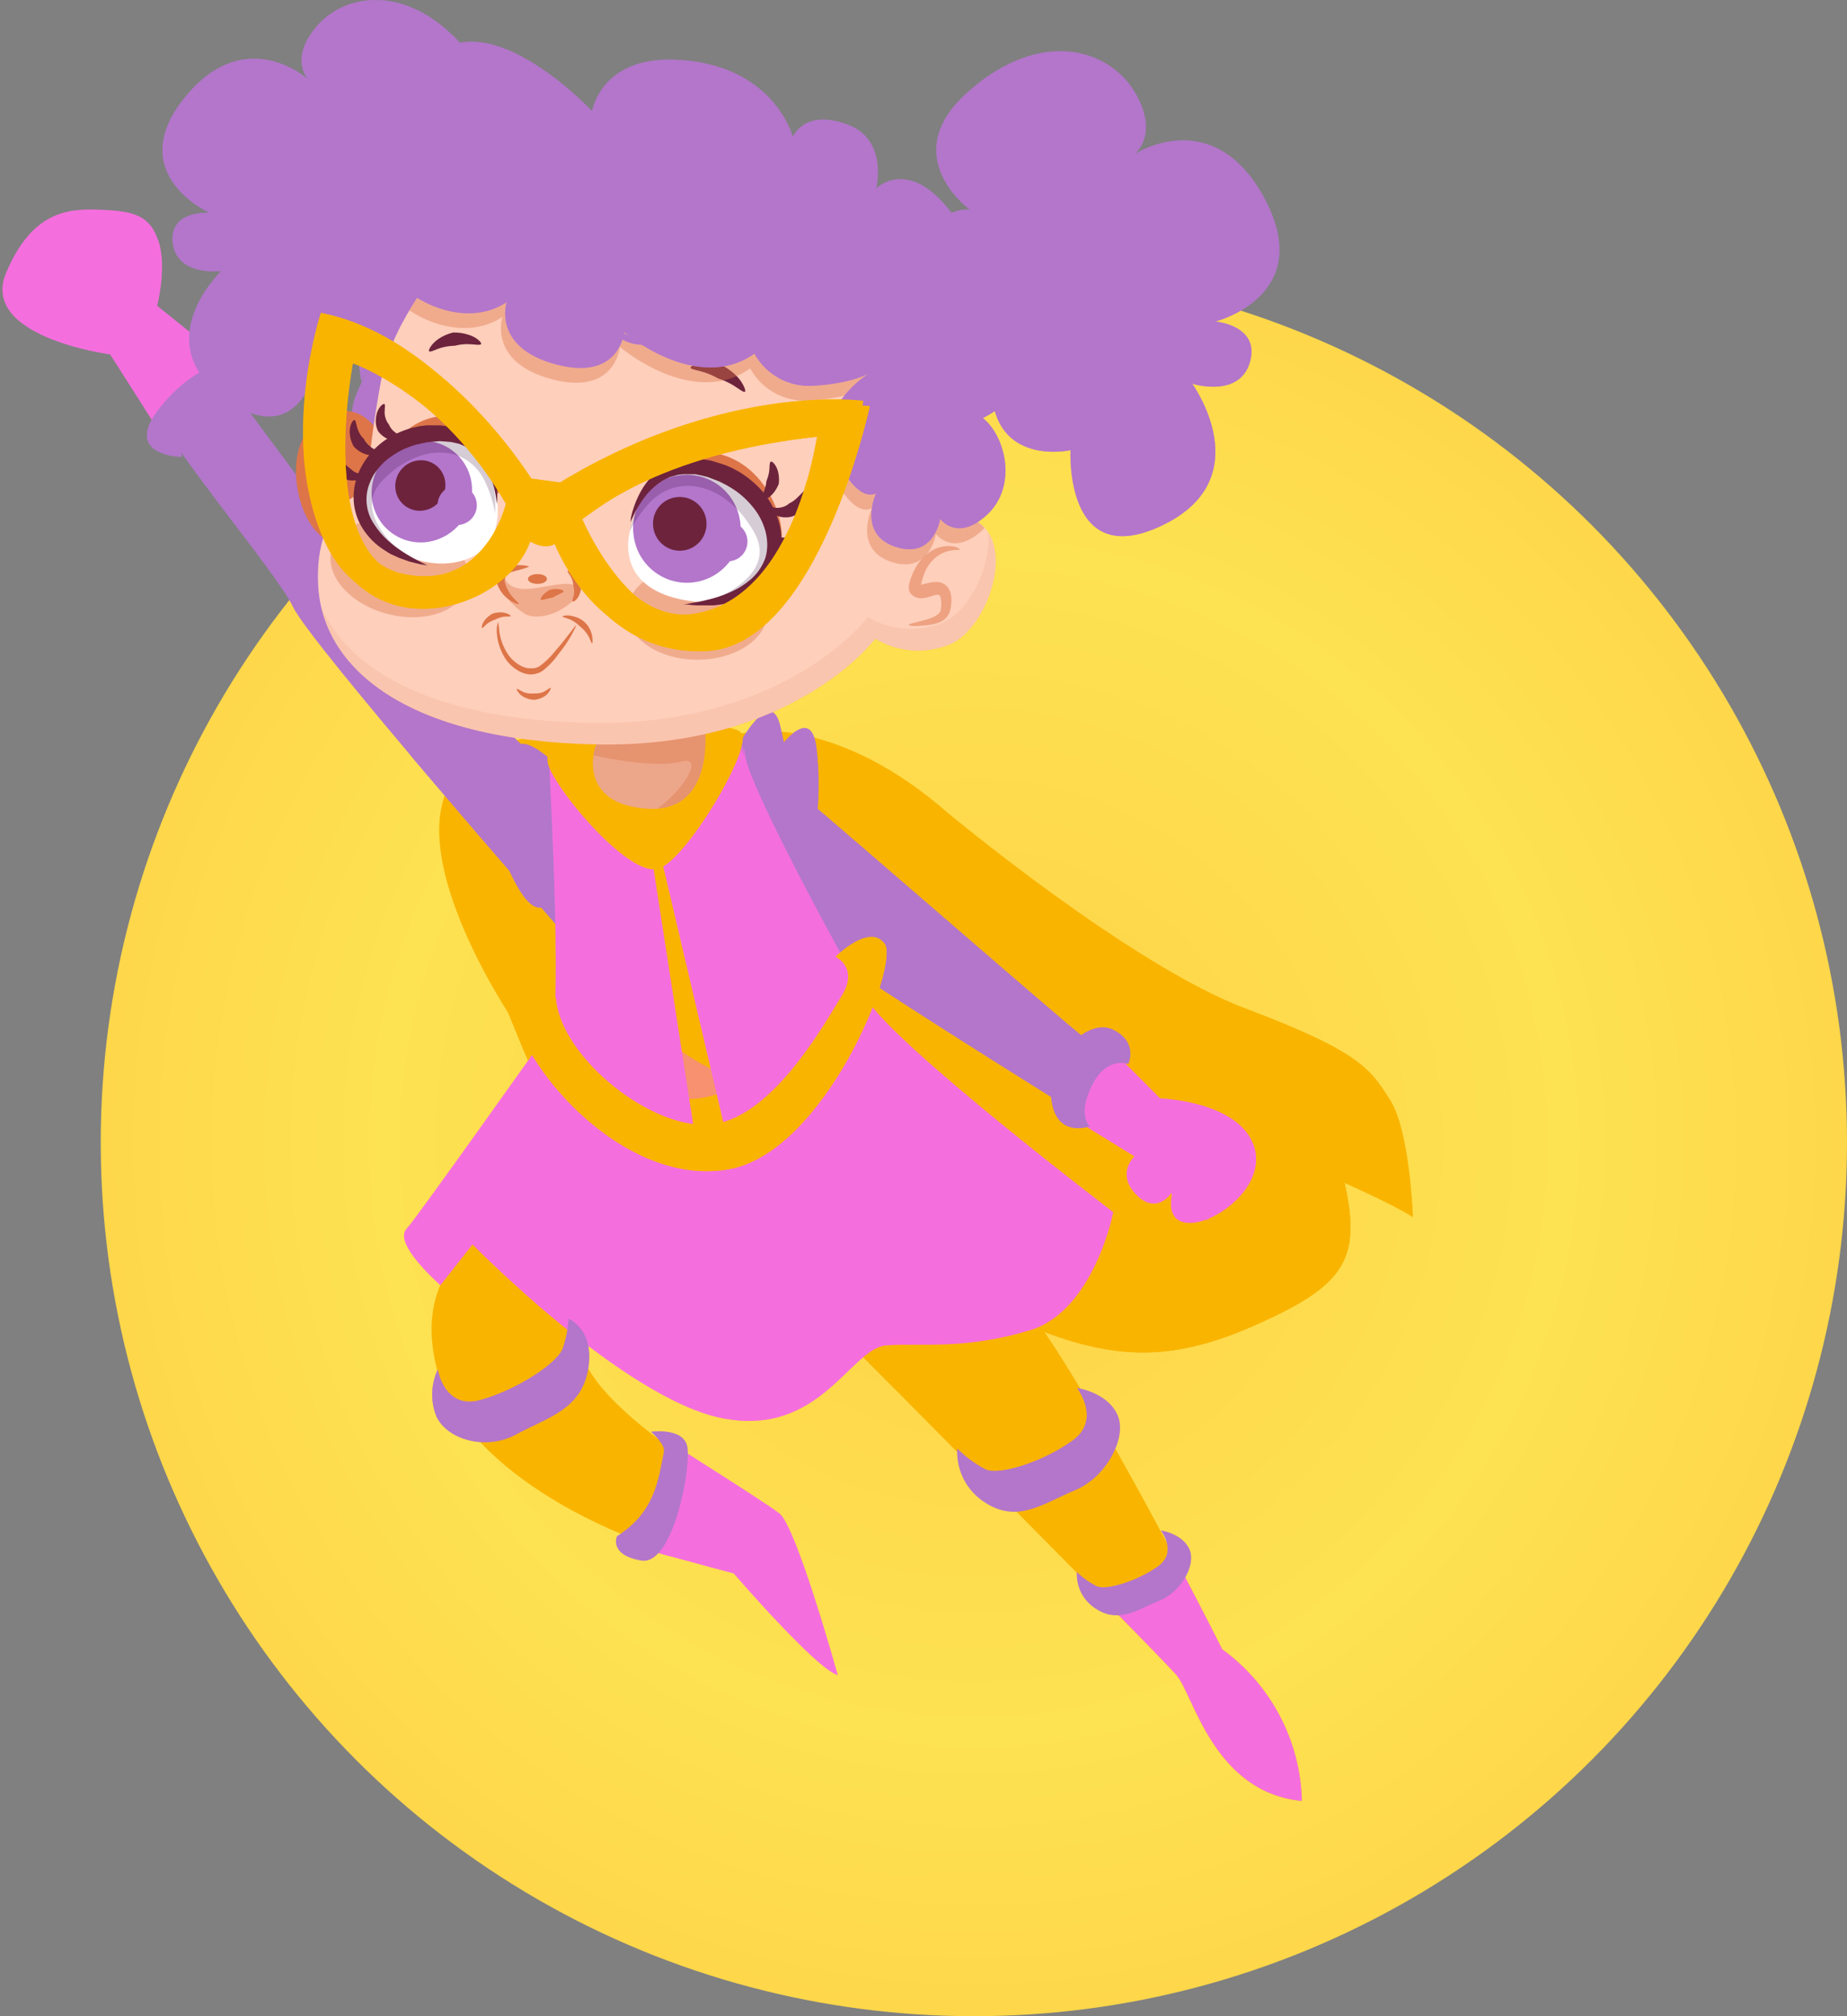 <svg width="110" height="120" viewBox="0 0 110 120" fill="none" xmlns="http://www.w3.org/2000/svg">
<rect x="0" y="0" width="110" height="120" fill="#808080" stroke="none"/>
<circle cx="58" cy="68" r="52" fill="url(#paint0_radial_153_644)"/>
<path d="M80.077 63.076C80.077 63.076 79.06 65.799 80.077 70.398C81.095 74.997 80.077 76.53 74.648 78.916C69.22 81.302 65.49 80.96 59.385 78.063C53.279 75.165 45.48 79.427 41.41 79.427C37.339 79.427 27.331 53.71 27.163 51.323C26.996 48.937 26.996 47.067 28.69 46.214C30.384 45.36 47.683 45.871 50.4 46.382C53.117 46.893 72.105 62.054 73.631 62.396C75.157 62.739 80.077 63.076 80.077 63.076Z" fill="#F9B400"/>
<g style="mix-blend-mode:multiply">
<path d="M80.077 63.076C80.077 63.076 79.06 65.799 80.077 70.398C81.095 74.997 80.077 76.53 74.648 78.916C69.22 81.302 65.49 80.96 59.385 78.063C53.279 75.165 45.48 79.427 41.41 79.427C37.339 79.427 27.331 53.71 27.163 51.323C26.996 48.937 26.996 47.067 28.69 46.214C30.384 45.36 47.683 45.871 50.4 46.382C53.117 46.893 72.105 62.054 73.631 62.396C75.157 62.739 80.077 63.076 80.077 63.076Z" fill="#F9B400"/>
</g>
<g style="mix-blend-mode:multiply" opacity="0.5">
<path d="M80.077 63.076C80.077 63.076 75.157 62.733 73.631 62.396C72.105 62.059 53.112 46.893 50.4 46.382C47.688 45.871 30.384 45.36 28.69 46.214C26.996 47.067 26.996 48.937 27.163 51.323C27.286 53.035 32.475 66.775 36.902 74.389C39.675 76.433 41.664 77.807 41.664 77.807C41.664 77.807 28.003 53.045 31.778 50.056C35.553 47.067 52.181 61.712 54.47 64.011C56.76 66.31 63.71 73.806 64.982 76.106C65.704 77.414 65.999 79.171 66.325 80.377C67.036 80.472 67.754 80.506 68.472 80.48C68.777 79.299 68.507 77.444 67.866 75.252C66.849 71.762 54.806 59.157 55.742 57.031C56.678 54.905 65.918 65.718 69.052 67.93C72.186 70.142 77.025 70.909 78.383 71.507C79.431 71.967 79.614 75.084 76.928 77.812C80.342 75.957 80.932 74.235 80.077 70.398C79.06 65.799 80.077 63.076 80.077 63.076Z" fill="#F9B400"/>
</g>
<g style="mix-blend-mode:multiply">
<path d="M76.943 71.063H76.78C76.668 71.063 76.511 71.012 76.312 70.96C75.762 70.826 75.218 70.664 74.684 70.475C73.055 69.907 71.514 69.113 70.105 68.114C68.737 67.064 67.426 65.942 66.177 64.752C65.16 63.802 64.453 63.163 64.453 63.163L62.738 61.543C61.72 60.562 60.428 59.228 59.176 57.828C58.031 56.553 56.959 55.212 55.966 53.812C55.569 53.235 55.238 52.755 55.03 52.402C54.906 52.226 54.799 52.04 54.709 51.845C54.847 52.007 54.974 52.178 55.091 52.356C55.325 52.693 55.671 53.158 56.083 53.72C56.922 54.839 58.118 56.275 59.375 57.639C60.632 59.004 61.954 60.322 62.967 61.288L64.656 62.882L66.365 64.487C67.588 65.687 68.872 66.823 70.212 67.889C71.592 68.901 73.102 69.723 74.699 70.332C75.351 70.582 75.905 70.761 76.297 70.884C76.517 70.926 76.733 70.986 76.943 71.063Z" fill="#F9B400"/>
<path d="M68.691 78.319C68.642 78.107 68.609 77.892 68.594 77.675C68.501 77.11 68.365 76.553 68.187 76.009C67.608 74.374 66.779 72.84 65.73 71.462C64.61 69.929 63.374 68.498 62.458 67.41L60.906 65.631C60.906 65.631 58.454 62.765 55.818 60.052C54.516 58.692 53.178 57.364 52.165 56.378L50.939 55.187C50.777 55.042 50.626 54.885 50.486 54.717C50.666 54.841 50.837 54.98 50.995 55.131C51.311 55.397 51.748 55.79 52.272 56.27C53.315 57.226 54.684 58.524 56.017 59.847C58.688 62.52 61.181 65.361 61.181 65.361L62.707 67.18C63.613 68.283 64.829 69.735 65.933 71.303C66.971 72.718 67.775 74.292 68.314 75.963C68.476 76.518 68.59 77.086 68.655 77.66V78.145C68.677 78.201 68.689 78.259 68.691 78.319Z" fill="#F9B400"/>
</g>
<path d="M44.167 43.66C44.803 43.491 49.891 42.638 56.505 48.427C56.505 48.427 67.358 57.456 74.14 60.011C80.922 62.566 81.603 63.587 82.789 65.463C83.975 67.338 84.147 72.443 84.147 72.443C84.147 72.443 83.471 71.932 80.077 70.399C76.684 68.866 73.804 67.164 69.052 61.886C64.3 56.608 54.806 48.258 51.244 47.916C47.683 47.574 47.515 44.85 41.918 46.214C36.322 47.579 30.893 46.383 29.54 48.427C28.186 50.471 30.465 60.578 30.465 60.578C30.465 60.578 22.244 48.427 28.522 45.024C34.8 41.621 44.167 43.66 44.167 43.66Z" fill="#F9B400"/>
<g style="mix-blend-mode:multiply" opacity="0.5">
<path d="M74.14 60.01C71.519 59.024 68.289 57.067 65.307 55.039C65.343 55.08 65.368 55.115 65.409 55.156C68.97 58.82 78.464 66.142 79.039 66.157C79.614 66.173 77.956 62.989 78.637 62.908C79.319 62.826 81.095 64.522 82.199 67.675C83.303 70.828 80.245 69.806 77.111 67.844C73.977 65.882 61.593 53.623 58.795 51.492C55.96 49.352 53.015 47.364 49.972 45.535C49.067 45.023 48.736 44.436 48.66 43.95C47.207 43.495 45.666 43.395 44.167 43.659C41.654 43.175 39.093 42.981 36.535 43.082C35.886 43.101 35.242 43.209 34.622 43.404C33.264 44.083 29.361 45.279 28.008 47.405C26.655 49.53 28.176 53.368 27.784 53.337C27.479 53.337 26.599 49.913 26.227 48.432C25.541 53.301 30.46 60.578 30.46 60.578C30.46 60.578 28.176 50.471 29.535 48.427C30.893 46.383 36.317 47.578 41.913 46.214C47.51 44.85 47.678 47.578 51.239 47.916C54.801 48.253 64.3 56.602 69.047 61.886C73.794 67.169 76.679 68.866 80.072 70.398C83.466 71.931 84.142 72.442 84.142 72.442C84.142 72.442 83.975 67.333 82.784 65.463C81.593 63.592 80.927 62.565 74.14 60.01Z" fill="#F9B400"/>
</g>
<path d="M33.228 55.156C33.228 55.156 18.474 38.294 17.456 36.122C16.438 33.951 9.315 25.775 8.552 23.093L11.605 20.027C11.605 20.027 29.031 44.681 33.992 46.469C38.952 48.258 34.5 55.795 33.228 55.156Z" fill="#B376CB"/>
<g style="mix-blend-mode:multiply" opacity="0.5">
<path d="M33.228 55.156C33.228 55.156 18.474 38.294 17.456 36.122C16.438 33.951 9.315 25.775 8.552 23.093L11.605 20.027C11.605 20.027 29.031 44.681 33.992 46.469C38.952 48.258 34.5 55.795 33.228 55.156Z" fill="#B376CB"/>
</g>
<g style="mix-blend-mode:screen" opacity="0.5">
<path d="M26.355 44.431C26.283 44.502 24.442 42.749 22.696 40.9C20.951 39.05 19.298 37.108 19.298 37.108C19.298 37.108 17.715 35.126 16.245 33.062C14.775 30.997 13.416 28.866 13.503 28.805C13.589 28.744 15.095 30.767 16.672 32.734C18.25 34.702 19.878 36.623 19.878 36.623C19.878 36.623 21.45 38.605 23.088 40.537C24.727 42.468 26.431 44.359 26.355 44.431Z" fill="#B376CB"/>
</g>
<g style="mix-blend-mode:multiply" opacity="0.5">
<path d="M33.991 46.469C29.468 44.839 14.597 24.216 11.997 20.578C11.157 22.556 10.414 25.008 10.786 26.914L10.887 27.057C11.121 26.485 12.266 24.129 14.449 26.546C16.906 29.27 28.354 44.006 28.863 44.517C29.372 45.028 29.799 47.92 28.018 47.409C27.352 47.22 25.892 46.106 24.345 44.855C28.593 49.862 33.228 55.156 33.228 55.156C34.5 55.794 38.952 48.258 33.991 46.469Z" fill="#B376CB"/>
</g>
<path d="M9.865 26.286L6.558 21.09C6.558 21.09 -1.242 20.068 0.366 16.235C1.974 12.403 4.268 12.403 6.135 12.49C8.003 12.577 8.934 12.832 9.443 14.365C9.951 15.898 9.356 18.198 9.356 18.198L14.373 22.234C14.373 22.234 10.796 26.199 9.865 26.286Z" fill="#F56EDE"/>
<g style="mix-blend-mode:multiply">
<path d="M5.805 15.556C5.737 15.744 5.634 15.918 5.5 16.067C5.239 16.457 4.877 16.769 4.451 16.966C4.2 17.064 3.927 17.087 3.663 17.032C3.435 16.974 3.224 16.862 3.047 16.705C2.926 16.596 2.819 16.47 2.732 16.332C2.697 16.28 2.666 16.226 2.64 16.169C2.546 15.966 2.491 15.748 2.477 15.525C2.45 15.057 2.521 14.589 2.686 14.15C2.827 13.699 3.12 13.31 3.515 13.052C3.604 12.99 3.706 12.95 3.813 12.936C3.92 12.922 4.029 12.933 4.131 12.97C3.942 13.004 3.76 13.073 3.597 13.174C3.271 13.448 3.041 13.818 2.94 14.232C2.818 14.637 2.779 15.063 2.823 15.484C2.846 15.662 2.899 15.835 2.981 15.995C3.053 16.16 3.156 16.31 3.286 16.434C3.412 16.566 3.57 16.663 3.744 16.715C3.945 16.774 4.159 16.774 4.36 16.715C4.754 16.553 5.103 16.297 5.377 15.969C5.508 15.82 5.651 15.681 5.805 15.556Z" fill="#F56EDE"/>
</g>
<g style="mix-blend-mode:multiply">
<path d="M7.789 18.299C7.47 18.315 7.151 18.262 6.853 18.146C6.638 18.076 6.431 17.982 6.237 17.865C6.148 17.811 6.063 17.752 5.983 17.686C5.906 17.609 5.836 17.526 5.774 17.436C5.64 17.246 5.546 17.03 5.499 16.802C5.451 16.574 5.466 16.337 5.545 16.118C5.616 15.939 5.713 15.857 5.728 15.867C5.744 15.877 5.728 15.995 5.688 16.153C5.666 16.349 5.689 16.546 5.754 16.731C5.848 16.994 6.014 17.226 6.232 17.4C6.294 17.464 6.361 17.524 6.43 17.579C6.591 17.699 6.761 17.805 6.939 17.896C7.235 18.002 7.52 18.137 7.789 18.299Z" fill="#F56EDE"/>
</g>
<g style="mix-blend-mode:multiply">
<path d="M5.545 17.027C5.545 17.027 5.611 17.257 5.438 17.538C5.323 17.709 5.173 17.852 4.997 17.957C4.821 18.063 4.625 18.13 4.421 18.151C4.01 18.179 3.6 18.081 3.245 17.87C3.089 17.785 2.939 17.688 2.798 17.579C2.798 17.579 2.63 17.441 2.411 17.221C2.132 16.957 1.888 16.658 1.684 16.332C1.467 16.002 1.338 15.622 1.307 15.229C1.286 15.05 1.325 14.87 1.419 14.717C1.449 14.717 1.419 14.927 1.455 15.229C1.529 15.582 1.682 15.914 1.902 16.199C2.124 16.488 2.375 16.753 2.65 16.991C2.879 17.191 3.037 17.303 3.037 17.303C3.16 17.409 3.291 17.507 3.429 17.594C3.714 17.793 4.053 17.902 4.4 17.906C4.574 17.901 4.745 17.86 4.903 17.787C5.06 17.713 5.201 17.607 5.316 17.477C5.412 17.338 5.489 17.186 5.545 17.027Z" fill="#F56EDE"/>
</g>
<g style="mix-blend-mode:multiply">
<path d="M3.765 17.599C3.882 17.927 3.907 18.281 3.836 18.621C3.792 18.872 3.683 19.106 3.52 19.301C3.442 19.394 3.349 19.473 3.246 19.536C3.136 19.596 3.014 19.633 2.889 19.643C2.628 19.658 2.37 19.578 2.162 19.418C1.948 19.275 1.775 19.112 1.628 19.015C1.48 18.918 1.373 18.867 1.378 18.836C1.383 18.805 1.516 18.836 1.694 18.882C1.872 18.928 2.091 19.086 2.299 19.189C2.464 19.284 2.655 19.322 2.844 19.296C2.921 19.28 2.993 19.249 3.057 19.204C3.182 19.137 3.292 19.045 3.38 18.933C3.468 18.822 3.531 18.693 3.566 18.555C3.719 18.11 3.719 17.599 3.765 17.599Z" fill="#F56EDE"/>
</g>
<g style="mix-blend-mode:multiply">
<path d="M7.891 19.209C7.942 19.209 8.028 19.592 7.891 19.97C7.791 20.219 7.64 20.444 7.448 20.63C7.234 20.785 6.99 20.893 6.731 20.946C6.334 21.028 5.962 20.88 5.983 20.829C6.003 20.778 6.349 20.829 6.659 20.686C7.053 20.496 7.393 20.21 7.646 19.853C7.819 19.572 7.84 19.214 7.891 19.209Z" fill="#F56EDE"/>
</g>
<g style="mix-blend-mode:multiply" opacity="0.5">
<path d="M2.701 14.66C2.701 14.359 2.701 14.15 2.701 14.15C2.701 14.15 2.671 14.364 2.701 14.66Z" fill="#F56EDE"/>
</g>
<g style="mix-blend-mode:multiply" opacity="0.5">
<path d="M10.714 21.687C9.997 22.096 8.959 23.66 8.572 24.242L9.544 25.775C11.221 24.713 12.81 23.517 14.296 22.198L9.356 18.223C9.356 18.223 9.951 15.924 9.442 14.39C9.434 14.36 9.422 14.331 9.407 14.304C9.158 15.026 8.679 15.646 8.043 16.067C6.262 17.088 6.898 14.15 6.898 14.15C6.898 14.15 5.627 16.45 4.034 16.639C2.889 16.782 2.696 15.423 2.676 14.661C2.676 15.367 2.64 16.608 2.65 16.976C2.65 17.487 1.307 15.229 1.307 15.229C1.307 15.229 2.065 17.783 1.047 17.916C0.411 17.998 0.294 17.109 0.3 16.429C-0.972 20.103 6.558 21.089 6.558 21.089L6.731 21.36C7.37 21.187 7.967 20.884 8.486 20.471C9.57 19.705 11.605 21.176 10.714 21.687Z" fill="#F56EDE"/>
</g>
<path d="M10.842 27.18C10.842 27.18 7.28 27.18 9.443 24.37C11.605 21.559 14.403 20.921 15.166 22.198C15.381 22.556 15.472 22.975 15.426 23.391C15.38 23.806 15.2 24.195 14.912 24.497C14.912 24.497 14.149 23.986 12.241 24.881C10.333 25.775 10.842 27.18 10.842 27.18Z" fill="#B376CB"/>
<g style="mix-blend-mode:multiply" opacity="0.5">
<path d="M9.442 24.37C8.684 25.351 8.628 25.989 8.878 26.413C8.961 25.753 9.235 25.131 9.666 24.625C10.097 24.119 10.667 23.751 11.305 23.567C13.772 22.924 10.796 24.845 10.628 25.524C10.541 25.882 10.012 26.49 9.809 27.057C10.14 27.151 10.482 27.202 10.826 27.211C10.826 27.211 10.318 25.805 12.226 24.911C14.133 24.017 14.912 24.497 14.912 24.497C15.2 24.195 15.38 23.806 15.426 23.391C15.472 22.975 15.381 22.556 15.166 22.198C14.403 20.921 11.605 21.559 9.442 24.37Z" fill="#B376CB"/>
</g>
<path d="M28.14 74.062C27.84 74.318 24.788 76.362 25.978 81.303C27.169 86.244 33.778 91.18 44.121 93.566C44.121 93.566 50.059 100.541 49.55 99.013C49.382 98.502 47.006 90.838 45.821 89.99C44.635 89.141 31.911 82.325 34.963 78.406C38.016 74.487 28.14 74.062 28.14 74.062Z" fill="#F9B400"/>
<g style="mix-blend-mode:multiply" opacity="0.4">
<path d="M34.963 78.406C38.016 74.487 28.14 74.062 28.14 74.062C26.938 74.969 26.116 76.294 25.835 77.777C26.41 77.139 27.57 76.147 28.776 76.873C30.471 77.895 32.165 83.091 34.454 84.962C36.744 86.832 37.934 87.435 38.102 88.625C38.194 89.264 37.085 90.158 36.067 90.879C37.386 91.475 38.736 91.998 40.112 92.447C41.512 91.39 42.764 90.149 43.836 88.758C40.01 86.418 32.551 81.507 34.963 78.406Z" fill="#F9B400"/>
</g>
<g style="mix-blend-mode:multiply" opacity="0.4">
<path d="M31.193 86.096C33.02 85.073 35.055 84.624 35.472 82.238V82.115C34.765 81.154 34.388 80.214 34.541 79.361C34.463 79.303 34.379 79.254 34.291 79.213C34.255 79.801 34.142 80.381 33.956 80.94C33.645 81.875 31.132 83.495 29.01 84.057C26.889 84.619 26.502 82.233 26.502 82.233C26.457 82.323 26.418 82.417 26.385 82.513C27.079 84.056 28.088 85.435 29.346 86.561C29.991 86.561 30.625 86.401 31.193 86.096Z" fill="#F9B400"/>
</g>
<path d="M39.97 85.901C39.97 85.901 38.443 91.18 38.698 92.288C38.698 92.288 42.682 93.392 43.699 93.648C43.699 93.648 48.533 99.268 49.891 99.698C49.891 99.698 47.428 90.837 46.411 90.071C45.393 89.305 39.97 85.901 39.97 85.901Z" fill="#F56EDE"/>
<path d="M43.913 44.297C44.213 43.95 66.427 63.715 67.953 64.481C69.479 65.247 67.062 68.058 67.062 68.058C67.062 68.058 50.909 58.094 49.001 56.433C47.093 54.773 41.496 47.108 43.913 44.297Z" fill="#B376CB"/>
<g style="mix-blend-mode:multiply" opacity="0.5">
<path d="M43.913 44.297C44.213 43.95 66.427 63.715 67.953 64.481C69.479 65.247 67.062 68.058 67.062 68.058C67.062 68.058 50.909 58.094 49.001 56.433C47.093 54.773 41.496 47.108 43.913 44.297Z" fill="#B376CB"/>
</g>
<g style="mix-blend-mode:multiply" opacity="0.5">
<path d="M60.998 62.054C58.876 61.886 52.857 56.521 51.163 54.134C49.937 52.412 49.596 50.047 49.504 48.836L48.38 47.875C47.591 47.875 46.533 48.233 45.734 49.791C45.476 50.279 45.272 50.792 45.123 51.324C46.172 53.2 47.477 54.92 49.001 56.434C50.527 57.778 61.384 64.538 65.49 67.082C66.508 66.347 66.655 64.788 66.508 63.383C65.821 62.826 64.936 62.085 63.913 61.217C63.036 61.758 62.027 62.048 60.998 62.054Z" fill="#B376CB"/>
</g>
<path d="M63.628 66.397L67.571 68.825C67.571 68.825 66.427 69.847 67.698 71.124C68.97 72.401 69.861 70.869 69.861 70.869C69.861 70.869 69.225 72.785 70.878 72.785C72.532 72.785 75.712 70.358 74.567 67.93C73.422 65.503 69.098 65.376 69.098 65.376L66.172 62.438C66.172 62.438 63.755 64.865 63.628 66.397Z" fill="#F56EDE"/>
<path d="M46.202 44.809C46.202 44.809 48.237 41.743 48.619 44.426C49.001 47.108 48.619 52.601 47.093 51.962C45.566 51.324 45.821 45.703 46.202 44.809Z" fill="#B376CB"/>
<g style="mix-blend-mode:multiply" opacity="0.5">
<path d="M46.202 44.809C45.846 45.642 45.602 50.558 46.797 51.753C47.769 50.808 47.983 46.603 47.662 44.365C47.639 44.066 47.547 43.778 47.393 43.522C46.93 43.884 46.528 44.319 46.202 44.809Z" fill="#B376CB"/>
</g>
<path d="M43.658 44.936C43.658 44.936 45.821 40.593 46.457 43.148C47.093 45.703 47.729 50.94 46.457 50.812C45.185 50.685 43.15 46.469 43.658 44.936Z" fill="#B376CB"/>
<g style="mix-blend-mode:multiply" opacity="0.5">
<path d="M44.813 43.092C44.372 43.67 43.986 44.287 43.658 44.937C43.149 46.429 45.073 50.445 46.345 50.782C46.655 49.326 45.887 45.734 45.246 43.782C45.183 43.51 45.031 43.267 44.813 43.092Z" fill="#B376CB"/>
</g>
<path d="M31.331 46.771C31.331 46.771 28.517 44.405 28.909 47.088C29.3 49.77 31.203 54.931 32.47 53.884C33.737 52.836 31.951 47.517 31.331 46.771Z" fill="#B376CB"/>
<g style="mix-blend-mode:multiply" opacity="0.5">
<path d="M30.338 46.096C30.043 46.194 29.865 46.536 29.982 47.338C30.272 49.341 31.407 52.719 32.501 53.873C33.762 52.806 31.946 47.517 31.33 46.771C31.02 46.517 30.689 46.291 30.338 46.096Z" fill="#B376CB"/>
</g>
<path d="M33.808 46.173C33.808 46.173 30.516 42.596 30.623 45.248C30.73 47.9 31.59 53.087 32.775 52.601C33.961 52.116 34.755 47.496 33.808 46.173Z" fill="#B376CB"/>
<g style="mix-blend-mode:multiply" opacity="0.5">
<path d="M33.808 46.173C33.31 45.639 32.763 45.153 32.175 44.722C32.048 44.945 31.987 45.2 31.997 45.458C31.926 47.501 32.206 51.221 32.918 52.509C34.022 51.732 34.689 47.44 33.808 46.173Z" fill="#B376CB"/>
</g>
<path d="M50.908 80.281C50.908 80.281 69.052 98.502 70.069 99.698C71.087 100.894 72.278 106.678 77.533 107.189C77.487 105.419 77.035 103.684 76.211 102.119C75.388 100.554 74.216 99.201 72.786 98.165C72.786 98.165 61.761 76.193 59.049 75.851C56.337 75.509 50.568 76.704 50.908 80.281Z" fill="#F9B400"/>
<g style="mix-blend-mode:multiply" opacity="0.4">
<path d="M71.657 95.952C68.777 90.367 61.227 76.126 59.049 75.85C58.25 75.766 57.444 75.778 56.648 75.886C53.224 76.821 50.608 78.441 51.402 80.771L53.005 82.385C54.575 81.657 56.312 81.371 58.032 81.558C60.743 81.982 65.49 87.858 66.427 89.989C67.271 91.915 66.722 94.587 65.729 95.226L67.2 96.723C68.624 97.245 70.502 97.408 71.657 95.952Z" fill="#F9B400"/>
</g>
<path d="M36.027 44.681L32.719 45.703C32.719 45.703 33.483 60.266 32.847 61.16C32.211 62.054 24.96 72.274 24.197 73.168C23.434 74.062 26.232 76.489 26.232 76.489L28.14 74.062C28.14 74.062 37.171 83.26 43.022 84.409C48.873 85.559 50.654 80.194 52.816 80.066C54.979 79.938 57.523 80.321 61.339 79.172C65.154 78.022 66.299 72.146 66.299 72.146C66.299 72.146 53.198 62.182 51.544 59.371C49.891 56.561 44.93 47.364 44.422 45.192C43.913 43.02 37.934 44.553 36.027 44.681Z" fill="#F56EDE"/>
<g style="mix-blend-mode:multiply" opacity="0.5">
<path d="M51.545 59.371C49.891 56.561 44.93 47.364 44.422 45.192C44.372 45.006 44.279 44.834 44.152 44.689C44.025 44.545 43.867 44.432 43.689 44.359C43.289 45.262 43.115 46.25 43.18 47.236C43.18 47.236 46.996 53.112 47.164 58.391C47.332 63.669 43.602 66.566 39.787 65.8C37.121 65.263 34.414 61.983 33.025 60.056C33.029 60.432 32.965 60.806 32.837 61.16C32.77 61.247 32.643 61.431 32.465 61.671C32.773 63.343 33.449 64.925 34.444 66.3C36.734 69.198 40.977 70.899 43.18 71.073C45.383 71.247 48.609 69.709 50.303 68.263C51.997 66.816 58.953 71.073 59.12 73.541C59.288 76.009 50.303 78.053 49.118 78.906C47.932 79.759 46.401 83.162 40.804 81.292C35.208 79.422 28.68 72.177 25.541 72.861C25.006 72.974 24.564 73.076 24.182 73.163C23.439 74.062 26.217 76.479 26.217 76.479L28.14 74.062C28.14 74.062 37.171 83.26 43.023 84.409C48.873 85.559 50.654 80.194 52.817 80.066C54.979 79.938 57.523 80.322 61.339 79.172C65.155 78.022 66.299 72.146 66.299 72.146C66.299 72.146 53.198 62.182 51.545 59.371Z" fill="#F56EDE"/>
</g>
<g style="mix-blend-mode:multiply" opacity="0.5">
<path d="M35.558 44.594C35.558 44.594 32.124 44.85 32.887 46.638C33.651 48.426 37.721 53.153 39.374 52.642C41.028 52.131 44.971 45.488 44.335 44.594C43.699 43.7 38.484 44.466 35.558 44.594Z" fill="#F56EDE"/>
</g>
<path d="M72.786 98.164C72.786 98.164 71.641 95.88 69.998 92.773C69.643 93.594 69.029 94.275 68.252 94.711C67.474 95.148 66.576 95.316 65.694 95.19C68.024 97.551 69.764 99.35 70.069 99.697C71.087 100.888 72.278 106.677 77.533 107.188C77.487 105.418 77.035 103.683 76.211 102.118C75.388 100.553 74.216 99.2 72.786 98.164Z" fill="#F56EDE"/>
<g style="mix-blend-mode:multiply" opacity="0.5">
<path d="M71.387 102.226C72.435 104.306 74.135 106.856 77.543 107.188C77.497 105.418 77.045 103.683 76.222 102.118C75.398 100.553 74.226 99.2 72.796 98.164C72.796 98.164 71.652 95.88 70.008 92.773C69.708 93.478 69.213 94.082 68.582 94.513C67.951 94.944 67.21 95.184 66.447 95.206C66.423 95.386 66.436 95.57 66.485 95.746C66.534 95.922 66.618 96.085 66.732 96.228C67.707 96.37 68.699 96.325 69.657 96.095C71.056 95.717 71.82 98.905 71.82 98.905C71.82 98.905 74.618 100.76 75.447 103.826C76.109 106.248 72.796 103.494 71.387 102.226Z" fill="#F56EDE"/>
</g>
<g style="mix-blend-mode:multiply">
<path d="M70.135 72.212C70.065 71.986 70.007 71.756 69.962 71.522C69.893 71.306 69.803 71.097 69.693 70.899C69.604 70.692 69.493 70.495 69.362 70.311C69.164 70.031 68.894 69.8 68.919 69.76C68.945 69.719 69.286 69.867 69.561 70.133C69.744 70.308 69.902 70.51 70.028 70.731C70.128 70.967 70.195 71.216 70.227 71.471C70.273 71.85 70.186 72.222 70.135 72.212Z" fill="#F56EDE"/>
</g>
<g style="mix-blend-mode:multiply">
<path d="M71.306 69.33C71.341 69.289 71.698 69.585 71.937 69.999C72.107 70.263 72.223 70.559 72.278 70.869C72.333 71.178 72.326 71.496 72.257 71.803C72.228 72.113 72.103 72.406 71.901 72.641C71.855 72.641 71.987 72.202 71.993 71.772C71.976 71.209 71.876 70.651 71.698 70.117C71.54 69.718 71.27 69.366 71.306 69.33Z" fill="#F56EDE"/>
</g>
<g style="mix-blend-mode:multiply">
<path d="M73.219 68.089C73.478 68.33 73.656 68.646 73.728 68.993C73.839 69.33 73.878 69.686 73.841 70.038C73.804 70.391 73.693 70.732 73.514 71.037C73.27 71.512 72.863 71.85 72.827 71.809C72.791 71.768 73.112 71.385 73.27 70.925C73.461 70.314 73.529 69.671 73.468 69.034C73.422 68.564 73.178 68.12 73.219 68.089Z" fill="#F56EDE"/>
</g>
<g style="mix-blend-mode:multiply">
<path d="M36.347 80.847C36.966 81.169 37.611 81.438 38.275 81.649C38.077 81.501 37.879 81.353 37.685 81.189C37.278 81.016 36.871 80.827 36.469 80.607C35.384 79.998 34.361 79.283 33.416 78.471C32.643 77.812 32.155 77.332 32.155 77.332C32.155 77.332 31.646 76.882 30.923 76.172C30.059 75.264 29.129 74.421 28.14 73.653C27.583 73.256 26.951 72.976 26.283 72.83C25.698 72.715 25.095 72.743 24.523 72.912C24.461 72.932 24.399 72.956 24.34 72.983L24.192 73.167C24.316 73.116 24.444 73.073 24.574 73.039C25.126 72.908 25.701 72.908 26.253 73.039C26.884 73.199 27.478 73.484 27.998 73.877C28.957 74.662 29.858 75.516 30.694 76.432L31.29 77.02C32.307 77.935 33.544 78.967 34.851 79.963C35.332 80.288 35.831 80.583 36.347 80.847Z" fill="#F56EDE"/>
<path d="M62.834 76.213C62.774 76.328 62.699 76.434 62.611 76.529C62.397 76.79 62.164 77.035 61.913 77.26C61.147 77.956 60.254 78.498 59.283 78.855C58.306 79.212 57.271 79.385 56.23 79.365L54.841 79.335H54.465C54.226 79.335 53.885 79.335 53.483 79.335C53.029 79.365 52.58 79.456 52.15 79.606C51.658 79.793 51.197 80.053 50.781 80.377C50.013 81.04 49.208 81.66 48.37 82.232C48.08 82.407 47.769 82.542 47.444 82.636C47.322 82.677 47.195 82.697 47.067 82.697C47.496 82.545 47.907 82.347 48.293 82.104C48.985 81.665 49.748 80.868 50.613 80.162C51.043 79.809 51.523 79.521 52.038 79.309C52.493 79.138 52.969 79.03 53.452 78.987C53.875 78.946 54.226 78.946 54.47 78.941H54.852L56.235 79.003C57.235 79.052 58.236 78.915 59.186 78.599C60.14 78.279 61.028 77.787 61.807 77.148C62.458 76.632 62.804 76.187 62.834 76.213Z" fill="#F56EDE"/>
<path d="M49.438 68.492C49.386 68.587 49.321 68.675 49.245 68.752C49.057 68.971 48.851 69.172 48.629 69.355C47.957 69.918 47.191 70.356 46.365 70.648C45.538 70.95 44.67 71.122 43.791 71.159C43.39 71.177 42.989 71.165 42.59 71.123C42.197 71.073 41.808 70.998 41.425 70.898C40.583 70.68 39.77 70.363 39.003 69.953C38.239 69.548 37.519 69.063 36.856 68.507C36.635 68.327 36.422 68.136 36.22 67.935C36.078 67.792 35.996 67.705 36.006 67.695C36.016 67.684 36.383 67.976 36.947 68.389C37.63 68.896 38.358 69.339 39.12 69.713C39.881 70.085 40.681 70.368 41.506 70.556C43.081 70.94 44.729 70.892 46.279 70.418C47.09 70.161 47.853 69.771 48.538 69.263C49.097 68.819 49.413 68.466 49.438 68.492Z" fill="#F56EDE"/>
<path d="M45.948 74.956C45.912 74.992 45.337 74.445 44.691 74.006C44.266 73.708 43.821 73.442 43.358 73.209C42.91 72.953 42.444 72.731 41.964 72.544C41.64 72.412 41.296 72.34 40.947 72.33C40.667 72.33 40.478 72.406 40.468 72.381C40.458 72.355 40.626 72.233 40.936 72.181C41.309 72.138 41.687 72.172 42.045 72.284C42.558 72.436 43.057 72.633 43.536 72.871C44 73.14 44.441 73.448 44.854 73.791C45.282 74.114 45.652 74.508 45.948 74.956Z" fill="#F56EDE"/>
<path d="M45.246 57.787C45.079 57.984 44.886 58.156 44.671 58.298C44.212 58.622 43.717 58.889 43.195 59.095C42.669 59.296 42.123 59.442 41.567 59.529C41.109 59.596 40.799 59.611 40.799 59.611H40.59C40.405 59.614 40.22 59.605 40.036 59.586C39.477 59.542 38.925 59.439 38.387 59.279C37.853 59.111 37.34 58.88 36.861 58.589C36.638 58.468 36.434 58.315 36.255 58.135C36.49 58.223 36.717 58.333 36.932 58.462C37.422 58.696 37.933 58.882 38.458 59.019C38.983 59.143 39.518 59.217 40.056 59.238C40.225 59.248 40.395 59.248 40.565 59.238H40.763C40.763 59.238 41.058 59.238 41.501 59.192C42.038 59.129 42.567 59.016 43.083 58.855C43.6 58.682 44.098 58.456 44.569 58.181C44.782 58.029 45.008 57.897 45.246 57.787Z" fill="#F56EDE"/>
<path d="M44.422 61.119C44.422 61.175 43.602 61.119 42.798 61.155C42.263 61.186 41.729 61.251 41.201 61.349C40.675 61.422 40.153 61.526 39.639 61.661C38.861 61.865 38.112 62.172 38.112 62.131C38.56 61.813 39.054 61.568 39.578 61.405C40.096 61.223 40.626 61.08 41.165 60.976C41.712 60.904 42.263 60.873 42.814 60.884C43.359 60.877 43.901 60.957 44.422 61.119Z" fill="#F56EDE"/>
</g>
<g style="mix-blend-mode:multiply" opacity="0.5">
<path d="M38.525 51.896C38.621 52.464 40.941 67.481 40.941 67.481C40.941 67.481 41.705 67.992 42.722 67.103L38.906 50.874C38.906 50.874 38.143 49.597 38.525 51.896Z" fill="#F56EDE"/>
</g>
<path d="M38.952 51.896C39.044 52.464 41.369 67.481 41.369 67.481C41.369 67.481 42.132 67.992 43.15 67.103L39.334 50.874C39.334 50.874 38.571 49.597 38.952 51.896Z" fill="#F9B400"/>
<g style="mix-blend-mode:multiply" opacity="0.5">
<path d="M39.334 50.874C39.334 50.874 38.866 50.103 38.825 50.874C38.846 50.904 38.864 50.934 38.881 50.966L42.163 67.317C42.017 67.439 41.856 67.542 41.684 67.624C41.948 67.659 42.217 67.631 42.468 67.542C42.719 67.454 42.946 67.306 43.129 67.113L39.334 50.874Z" fill="#F9B400"/>
</g>
<g style="mix-blend-mode:multiply" opacity="0.5">
<path d="M73.29 68.262C73.438 68.661 73.748 69.672 73.209 70.142C72.532 70.74 71.85 69.55 71.85 69.55C72.035 70.275 72.083 71.029 71.993 71.772C71.794 72.636 70.578 70.653 69.815 69.974C69.324 69.523 68.896 69.007 68.543 68.441C67.445 68.052 66.436 67.443 65.577 66.653C63.883 65.206 66.498 63.382 66.498 63.382C66.376 63.266 66.229 63.178 66.069 63.127C65.908 63.075 65.738 63.062 65.572 63.086C64.849 63.909 63.715 65.36 63.628 66.397L67.571 68.824C67.571 68.824 66.427 69.846 67.698 71.124C68.97 72.401 69.861 70.868 69.861 70.868C69.861 70.868 69.225 72.784 70.878 72.784C72.532 72.784 75.457 70.546 74.669 68.216C74.669 68.216 74.669 68.252 74.669 68.272C74.16 70.04 73.499 68.748 73.29 68.262Z" fill="#F56EDE"/>
</g>
<g style="mix-blend-mode:multiply" opacity="0.5">
<path d="M73.29 68.262C73.249 68.155 73.219 68.089 73.219 68.089C73.219 68.089 73.244 68.186 73.29 68.262Z" fill="#F56EDE"/>
</g>
<path d="M64.9 67.036C64.9 67.036 62.865 67.803 62.611 65.376C62.356 62.949 64.773 60.521 66.299 61.288C67.826 62.054 67.19 63.332 67.19 63.332C67.19 63.332 65.918 62.821 65.027 64.609C64.137 66.398 64.9 67.036 64.9 67.036Z" fill="#B376CB"/>
<g style="mix-blend-mode:multiply" opacity="0.5">
<path d="M66.299 61.287C66.237 61.258 66.172 61.234 66.106 61.216C66.615 61.63 66.732 62.212 65.597 62.749C64.137 63.449 63.883 65.365 63.18 65.109C62.733 64.946 62.941 63.801 63.145 63.009C62.73 63.721 62.543 64.543 62.611 65.365C62.865 67.792 64.9 67.026 64.9 67.026C64.9 67.026 64.137 66.387 65.027 64.599C65.918 62.81 67.19 63.321 67.19 63.321C67.19 63.321 67.826 62.054 66.299 61.287Z" fill="#B376CB"/>
</g>
<path d="M35.391 43.659C35.391 43.659 31.956 43.914 32.719 45.703C33.483 47.491 37.553 52.218 39.207 51.707C40.86 51.196 44.803 44.553 44.167 43.659C43.531 42.765 38.316 43.531 35.391 43.659Z" fill="#F9B400"/>
<g style="mix-blend-mode:multiply">
<path d="M44.167 43.659C43.531 42.765 38.316 43.531 35.391 43.659C35.391 43.659 32.445 43.879 32.623 45.335C33.029 45.221 33.444 45.144 33.864 45.105C36.79 44.977 42.005 44.211 42.641 45.105C43.104 45.759 41.114 49.474 39.385 51.63C41.125 50.746 44.778 44.522 44.167 43.659Z" fill="#F9B400"/>
</g>
<path d="M26.655 9.209C26.655 9.209 31.147 7.129 27.845 3.077C24.543 -0.975 20.692 -0.499 18.926 1.498C17.161 3.496 18.362 4.733 18.362 4.733C18.362 4.733 14.602 1.309 10.974 5.842C7.346 10.374 12.5 12.668 12.5 12.668C12.5 12.668 10.058 12.464 10.297 14.462C10.536 16.46 13.187 16.128 13.187 16.128C13.187 16.128 8.669 20.384 13.498 23.792C18.326 27.2 19.094 20.757 19.094 20.757C19.094 20.757 23.058 22.377 23.892 18.269C23.892 18.269 25.77 16.991 25.546 15.571C25.546 15.571 29.616 15.147 29.107 12.173C28.598 9.199 26.655 9.209 26.655 9.209Z" fill="#B376CB"/>
<g style="mix-blend-mode:multiply" opacity="0.5">
<path d="M26.655 9.209C26.655 9.209 31.147 7.129 27.845 3.077C24.543 -0.975 20.692 -0.499 18.926 1.498C17.161 3.496 18.362 4.733 18.362 4.733C18.362 4.733 14.602 1.309 10.974 5.842C7.346 10.374 12.5 12.668 12.5 12.668C12.5 12.668 10.058 12.464 10.297 14.462C10.536 16.46 13.187 16.128 13.187 16.128C13.187 16.128 8.669 20.384 13.498 23.792C18.326 27.2 19.094 20.757 19.094 20.757C19.094 20.757 23.058 22.377 23.892 18.269C23.892 18.269 25.77 16.991 25.546 15.571C25.546 15.571 29.616 15.147 29.107 12.173C28.598 9.199 26.655 9.209 26.655 9.209Z" fill="#B376CB"/>
</g>
<g style="mix-blend-mode:multiply" opacity="0.5">
<path d="M29.087 12.168C28.542 9.199 26.655 9.21 26.655 9.21C26.655 9.21 31.147 7.13 27.845 3.078C27.296 2.396 26.661 1.788 25.958 1.269C23.495 3.236 20.788 4.846 19.745 3.277C19.513 2.911 19.387 2.488 19.38 2.054C19.372 1.62 19.485 1.193 19.705 0.819C19.419 1.014 19.158 1.242 18.926 1.499C17.166 3.487 18.361 4.733 18.361 4.733C18.028 4.452 17.66 4.213 17.267 4.023C17.692 4.997 18.32 5.868 19.109 6.578C19.109 6.578 15.675 10.063 11.859 8.019C11.521 7.875 11.228 7.642 11.011 7.344C10.794 7.046 10.662 6.695 10.628 6.328C7.707 10.553 12.49 12.684 12.49 12.684C12.148 12.663 11.805 12.694 11.472 12.776C12.844 13.341 14.322 13.592 15.802 13.512C15.802 13.512 15.421 15.173 12.622 14.917C11.32 14.8 10.684 14.238 10.368 13.67C10.275 13.929 10.247 14.206 10.287 14.478C10.526 16.476 13.177 16.143 13.177 16.143C13.033 16.284 12.898 16.433 12.77 16.588C14.083 16.547 15.374 16.239 16.565 15.684C16.565 15.684 17.837 20.666 14.021 20.666C12.292 20.666 11.584 20.088 11.325 19.46C11.086 20.803 11.467 22.372 13.487 23.788C18.316 27.17 19.084 20.752 19.084 20.752C19.084 20.752 23.047 22.372 23.882 18.264C23.882 18.264 25.759 16.986 25.535 15.566C25.54 15.556 29.626 15.142 29.087 12.168Z" fill="#B376CB"/>
</g>
<path d="M57.777 12.49C57.777 12.49 53.325 9.296 57.65 5.464C61.975 1.632 66.045 2.909 67.571 5.464C69.098 8.019 67.571 9.168 67.571 9.168C67.571 9.168 72.278 6.103 75.33 11.851C78.383 17.599 72.405 19.132 72.405 19.132C72.405 19.132 75.076 19.388 74.44 21.559C73.804 23.731 71.005 22.837 71.005 22.837C71.005 22.837 75.076 28.458 69.225 31.268C63.374 34.078 63.755 26.797 63.755 26.797C63.755 26.797 59.176 27.819 59.049 23.092C59.049 23.092 57.268 21.304 57.777 19.771C57.777 19.771 53.452 18.494 54.597 15.3C55.742 12.107 57.777 12.49 57.777 12.49Z" fill="#B376CB"/>
<g style="mix-blend-mode:multiply" opacity="0.5">
<path d="M58.438 4.824C58.359 4.947 58.288 5.075 58.225 5.207C58.53 4.906 58.835 4.615 59.125 4.345C58.901 4.488 58.667 4.646 58.438 4.824Z" fill="#B376CB"/>
</g>
<g style="mix-blend-mode:multiply" opacity="0.5">
<path d="M64.432 9.633C64.549 9.569 64.663 9.5 64.772 9.424L64.432 9.633Z" fill="#B376CB"/>
</g>
<g style="mix-blend-mode:multiply" opacity="0.5">
<path d="M74.44 21.559C74.857 20.128 73.844 19.515 73.102 19.29C73.906 19.837 74.521 20.527 73.677 21.048C72.023 22.07 70.242 20.41 70.242 20.41C70.242 20.41 71.769 25.519 68.716 25.008C65.663 24.497 67.19 20.026 67.19 20.026C67.19 20.026 65.409 24.369 62.356 21.304C59.604 18.539 65.017 16.608 66.111 16.255C65.256 16.506 61.735 17.379 60.957 14.916C60.214 12.571 63.369 10.318 64.432 9.633C63.516 10.144 60.926 11.166 58.667 8.274C58.297 7.866 58.056 7.356 57.977 6.809C57.898 6.263 57.985 5.705 58.225 5.208C57.431 5.985 56.688 6.813 56.001 7.686C54.943 10.445 57.777 12.489 57.777 12.489C57.777 12.489 55.742 12.106 54.597 15.3C53.452 18.493 57.777 19.771 57.777 19.771C57.268 21.304 59.049 23.092 59.049 23.092C59.176 27.819 63.755 26.797 63.755 26.797C63.755 26.797 63.374 34.078 69.225 31.268C75.076 28.457 71.005 22.837 71.005 22.837C71.005 22.837 73.804 23.731 74.44 21.559Z" fill="#B376CB"/>
</g>
<g style="mix-blend-mode:multiply" opacity="0.5">
<path d="M74.409 10.445C75.483 16.424 71.387 18.365 71.387 18.365C71.839 18.562 72.279 18.786 72.705 19.035C73.875 18.631 77.961 16.812 75.33 11.851C75.065 11.356 74.757 10.885 74.409 10.445Z" fill="#B376CB"/>
</g>
<path d="M24.96 17.088C24.96 17.088 23.307 25.008 22.798 26.924C22.289 28.84 20.127 25.902 21.272 23.348C22.416 20.793 21.526 22.709 21.526 22.709C21.526 22.709 20.254 16.96 24.96 17.088Z" fill="#B376CB"/>
<g style="mix-blend-mode:multiply" opacity="0.5">
<path d="M24.96 17.088C24.96 17.088 23.307 25.008 22.798 26.924C22.289 28.84 20.127 25.902 21.272 23.348C22.416 20.793 21.526 22.709 21.526 22.709C21.526 22.709 20.254 16.96 24.96 17.088Z" fill="#B376CB"/>
</g>
<g style="mix-blend-mode:multiply" opacity="0.5">
<path d="M25.805 17.344C25.805 17.344 24.152 25.264 23.643 27.18C23.134 29.096 20.972 26.158 22.116 23.603C23.261 21.049 22.371 22.965 22.371 22.965C22.371 22.965 21.099 17.216 25.805 17.344Z" fill="#B376CB"/>
</g>
<path d="M35.513 44.324C35.365 44.533 34.383 47.901 38.611 48.136C42.641 48.345 41.974 43.256 41.974 43.256C41.974 43.256 36.907 42.387 35.513 44.324Z" fill="#ECA689"/>
<g style="mix-blend-mode:multiply" opacity="0.4">
<path d="M35.518 44.324C35.422 44.521 35.364 44.734 35.345 44.952C36.469 45.203 39.094 45.698 40.6 45.32C41.928 44.988 40.784 46.94 39.166 48.125C42.575 47.855 41.974 43.256 41.974 43.256C41.974 43.256 36.907 42.387 35.518 44.324Z" fill="#DD7548"/>
</g>
<path d="M22.381 25.505C22.381 25.505 21.033 23.41 18.82 25.137C16.606 26.864 17.838 31.534 19.552 32.147C21.267 32.76 22.625 28.703 22.381 25.505Z" fill="#DD7548"/>
<g style="mix-blend-mode:multiply">
<g style="mix-blend-mode:multiply">
<path d="M18.768 30.491C18.768 30.445 18.926 30.43 19.155 30.389C19.288 30.37 19.419 30.341 19.547 30.302C19.623 30.281 19.698 30.256 19.771 30.226C19.807 30.212 19.837 30.187 19.857 30.154C19.898 30.042 19.857 29.985 19.669 29.843C19.546 29.761 19.432 29.666 19.328 29.561C19.184 29.417 19.097 29.224 19.084 29.02C19.086 28.834 19.15 28.653 19.267 28.509C19.345 28.414 19.435 28.332 19.537 28.264C19.621 28.202 19.714 28.152 19.811 28.115C19.881 28.094 19.953 28.079 20.025 28.069H20.142C20.146 28.029 20.146 27.988 20.142 27.947C20.13 27.747 20.094 27.55 20.035 27.359C19.983 27.187 19.889 27.03 19.761 26.904C19.64 26.794 19.493 26.718 19.333 26.685C19.048 26.613 18.855 26.751 18.824 26.685C18.794 26.618 18.926 26.378 19.333 26.347C19.567 26.335 19.8 26.393 20 26.516C20.229 26.66 20.414 26.865 20.534 27.109C20.645 27.334 20.727 27.573 20.778 27.819C20.778 27.885 20.778 27.906 20.814 28.008C20.829 28.099 20.839 28.192 20.844 28.284C20.854 28.361 20.845 28.439 20.817 28.511C20.79 28.583 20.745 28.647 20.687 28.698C20.584 28.78 20.457 28.825 20.325 28.826H20.137H20.091C20.06 28.833 20.029 28.843 20 28.856C19.958 28.868 19.917 28.883 19.878 28.902C19.817 28.934 19.763 28.977 19.72 29.03C19.679 29.03 19.781 29.204 19.995 29.393C20.133 29.521 20.236 29.683 20.295 29.863C20.332 29.962 20.341 30.069 20.321 30.173C20.302 30.276 20.254 30.372 20.183 30.451C20.084 30.55 19.955 30.615 19.817 30.634C19.726 30.653 19.634 30.665 19.542 30.67C19.391 30.684 19.24 30.684 19.089 30.67C18.901 30.604 18.763 30.532 18.768 30.491Z" fill="#DD7548"/>
</g>
</g>
<g style="mix-blend-mode:multiply" opacity="0.4">
<path d="M22.381 25.504C22.12 25.134 21.77 24.837 21.363 24.641C21.231 25.417 20.895 26.143 20.056 25.78C19.644 25.635 19.288 25.363 19.038 25.003C18.973 25.044 18.91 25.089 18.85 25.136C16.642 26.858 17.868 31.534 19.583 32.147C21.297 32.76 22.625 28.703 22.381 25.504Z" fill="#DD7548"/>
</g>
<path d="M26.472 15.556C26.472 15.556 23.419 18.974 22.722 22.51C22.3 24.735 21.998 26.982 21.816 29.239C21.816 29.239 18.718 29.909 18.947 34.809C19.176 39.709 24.121 44.083 35.518 44.308C47.286 44.538 52.125 38.018 52.125 38.018C52.787 38.413 53.532 38.65 54.3 38.709C55.069 38.769 55.841 38.649 56.556 38.36C59.416 37.2 61.547 29.239 54.964 30.834C54.964 30.834 59.507 22.147 54.17 17.834C48.833 13.522 39.868 7.477 26.472 15.556Z" fill="#FECFBB"/>
<g style="mix-blend-mode:multiply" opacity="0.3">
<g style="mix-blend-mode:multiply" opacity="0.4">
<path d="M58.846 31.688C59.054 33.731 57.701 36.429 56.119 37.068C55.405 37.358 54.633 37.478 53.865 37.419C53.097 37.359 52.353 37.122 51.692 36.726C51.692 36.726 46.849 43.251 35.08 43.021C25.775 42.837 20.773 39.889 19.13 36.143C20.148 40.486 25.154 44.12 35.513 44.319C47.286 44.549 52.125 38.029 52.125 38.029C52.787 38.424 53.532 38.661 54.3 38.72C55.069 38.78 55.841 38.66 56.556 38.371C58.51 37.584 60.123 33.609 58.846 31.688Z" fill="#DD7548"/>
</g>
</g>
<path d="M43.831 31.201C43.832 31.714 43.681 32.216 43.398 32.642C43.114 33.069 42.711 33.401 42.238 33.597C41.766 33.792 41.247 33.842 40.746 33.741C40.246 33.639 39.787 33.39 39.427 33.026C39.068 32.661 38.825 32.197 38.728 31.694C38.632 31.19 38.687 30.669 38.887 30.197C39.086 29.725 39.421 29.323 39.848 29.042C40.276 28.762 40.777 28.615 41.287 28.621C41.624 28.621 41.956 28.688 42.267 28.818C42.577 28.948 42.859 29.138 43.095 29.378C43.332 29.618 43.519 29.903 43.645 30.216C43.771 30.529 43.835 30.864 43.831 31.201Z" fill="#4EC77D"/>
<path d="M41.069 32.224C41.709 32.224 42.229 31.702 42.229 31.059C42.229 30.415 41.709 29.894 41.069 29.894C40.428 29.894 39.909 30.415 39.909 31.059C39.909 31.702 40.428 32.224 41.069 32.224Z" fill="#330636"/>
<g style="mix-blend-mode:multiply">
<g style="mix-blend-mode:multiply" opacity="0.5">
<path d="M54.124 37.185C54.124 37.129 54.419 37.078 54.846 36.965C55.274 36.853 55.946 36.684 56.027 36.316C56.07 36.078 56.07 35.834 56.027 35.596C55.966 35.386 55.915 35.407 55.834 35.397C55.696 35.414 55.561 35.448 55.432 35.499L55.218 35.56L55.009 35.596C54.861 35.624 54.709 35.61 54.568 35.557C54.427 35.504 54.304 35.413 54.211 35.294C54.135 35.163 54.106 35.01 54.129 34.86C54.138 34.779 54.155 34.698 54.18 34.62L54.226 34.472C54.298 34.252 54.39 34.04 54.501 33.838C54.734 33.391 55.086 33.018 55.518 32.76C55.879 32.552 56.295 32.465 56.709 32.51C57.019 32.556 57.182 32.673 57.167 32.709C57.151 32.745 56.973 32.709 56.704 32.755C56.36 32.799 56.035 32.935 55.762 33.148C55.446 33.402 55.202 33.735 55.055 34.114C54.983 34.292 54.926 34.474 54.882 34.661L54.857 34.794C54.857 34.794 54.857 34.794 54.887 34.794L55.014 34.763L55.198 34.722C55.414 34.66 55.639 34.632 55.864 34.64C56.072 34.662 56.265 34.758 56.408 34.911C56.546 35.066 56.63 35.261 56.648 35.468C56.667 35.638 56.667 35.809 56.648 35.979C56.638 36.155 56.599 36.328 56.531 36.49C56.45 36.678 56.313 36.835 56.139 36.94C55.994 37.027 55.836 37.091 55.671 37.129C55.41 37.188 55.144 37.224 54.877 37.236C54.429 37.292 54.124 37.241 54.124 37.185Z" fill="#DD7548"/>
</g>
</g>
<g style="mix-blend-mode:multiply" opacity="0.4">
<path d="M45.709 36.434C45.709 37.998 43.836 39.265 41.532 39.265C39.227 39.265 37.349 37.998 37.349 36.434C37.349 34.871 39.222 33.603 41.532 33.603C43.842 33.603 45.709 34.871 45.709 36.434Z" fill="#DD7548"/>
</g>
<g style="mix-blend-mode:multiply" opacity="0.4">
<path d="M27.84 34.834C27.459 36.367 25.332 37.118 23.098 36.546C20.865 35.974 19.359 34.282 19.74 32.77C20.122 31.258 22.249 30.486 24.487 31.058C26.726 31.631 28.227 33.322 27.84 34.834Z" fill="#DD7548"/>
</g>
<g style="mix-blend-mode:multiply">
<path d="M37.665 33.026C37.665 33.026 37.665 26.956 41.664 26.894C45.663 26.833 47.093 31.554 46.391 32.689C45.688 33.823 42.717 36.822 37.665 33.026Z" fill="#DD7548"/>
</g>
<path d="M37.67 33.751C37.258 32.852 37.329 31.707 37.924 30.322C38.52 28.938 39.608 27.859 41.186 27.834C45.164 27.762 46.614 32.489 45.912 33.628C45.395 34.411 44.666 35.029 43.81 35.408C42.954 35.788 42.008 35.913 41.084 35.769C39.334 35.519 38.158 34.819 37.67 33.751Z" fill="white"/>
<path d="M37.726 31.799C37.791 32.435 38.042 33.037 38.449 33.528C38.856 34.019 39.4 34.377 40.01 34.557C40.62 34.737 41.27 34.729 41.877 34.536C42.483 34.343 43.019 33.973 43.415 33.473C43.81 32.973 44.049 32.365 44.1 31.729C44.15 31.092 44.011 30.454 43.699 29.897C43.387 29.34 42.917 28.889 42.349 28.602C41.781 28.315 41.14 28.204 40.509 28.284C40.096 28.329 39.696 28.457 39.332 28.659C38.968 28.86 38.647 29.133 38.388 29.459C38.13 29.786 37.938 30.161 37.824 30.563C37.711 30.965 37.677 31.385 37.726 31.799Z" fill="#B376CB"/>
<path d="M38.901 31.34C38.933 31.656 39.058 31.956 39.261 32.2C39.463 32.445 39.733 32.624 40.037 32.713C40.341 32.803 40.665 32.799 40.967 32.703C41.268 32.607 41.535 32.423 41.732 32.174C41.929 31.925 42.048 31.623 42.073 31.306C42.098 30.989 42.029 30.672 41.873 30.394C41.718 30.117 41.484 29.893 41.201 29.75C40.918 29.607 40.599 29.552 40.285 29.592C40.08 29.615 39.881 29.678 39.7 29.779C39.519 29.879 39.36 30.014 39.231 30.177C39.103 30.339 39.007 30.526 38.951 30.725C38.894 30.925 38.877 31.134 38.901 31.34Z" fill="#6D233C"/>
<g style="mix-blend-mode:multiply" opacity="0.2">
<path d="M41.186 27.819C45.164 27.747 46.614 32.474 45.912 33.613C45.504 34.233 44.96 34.752 44.323 35.13C43.686 35.508 42.971 35.735 42.234 35.795C43.557 35.284 46.177 33.884 44.905 31.661C43.231 28.744 40.402 28.156 38.723 29.883C38.222 30.415 37.803 31.019 37.482 31.677C37.894 29.96 38.866 27.875 41.186 27.819Z" fill="#320033"/>
</g>
<path d="M37.553 31.089C37.793 30.477 38.126 29.907 38.54 29.398C38.808 29.088 39.12 28.82 39.466 28.601C39.558 28.55 39.659 28.509 39.756 28.463L39.898 28.391L40.056 28.351L40.372 28.259L40.708 28.223H40.875H41.048H41.399C41.639 28.264 41.878 28.325 42.117 28.381L42.829 28.652L43.206 28.841L43.541 29.035C44.012 29.323 44.431 29.687 44.783 30.113C45.151 30.538 45.422 31.038 45.577 31.58C45.653 31.853 45.692 32.135 45.694 32.418C45.695 32.686 45.657 32.953 45.582 33.21C45.409 33.691 45.118 34.122 44.737 34.462C44.381 34.771 43.982 35.026 43.552 35.218C43.191 35.38 42.818 35.515 42.437 35.622L41.928 35.749L41.511 35.836C41.262 35.887 41.064 35.913 40.926 35.944L40.718 35.979H40.926C41.12 36.007 41.316 36.024 41.511 36.03H41.934C42.091 36.03 42.259 36.03 42.442 36.03C42.626 36.03 42.814 35.984 43.017 35.964C43.221 35.944 43.434 35.882 43.658 35.811C44.167 35.673 44.647 35.443 45.073 35.131C45.637 34.725 46.067 34.159 46.309 33.506C46.447 33.132 46.526 32.739 46.543 32.341C46.56 31.951 46.519 31.56 46.421 31.181C46.234 30.486 45.901 29.84 45.444 29.285C45.023 28.796 44.525 28.38 43.969 28.054L43.557 27.834L43.165 27.671C42.865 27.569 42.6 27.492 42.325 27.41C42.048 27.356 41.768 27.318 41.486 27.298H41.064H40.86L40.651 27.344L40.255 27.431L39.878 27.589L39.695 27.671L39.527 27.778C39.415 27.855 39.303 27.921 39.201 27.998C38.831 28.305 38.513 28.671 38.26 29.081C38.064 29.404 37.902 29.746 37.777 30.103C37.694 30.33 37.628 30.562 37.578 30.798C37.563 31.002 37.553 31.089 37.553 31.089Z" fill="#6D233C"/>
<g style="mix-blend-mode:multiply">
<path d="M29.326 29.893C29.326 29.689 29.651 29.382 29.733 29.244C29.902 28.919 29.994 28.559 30.002 28.192C30.013 27.463 29.8 26.75 29.392 26.148C29.003 25.523 28.389 25.074 27.677 24.896C27.015 24.706 26.314 24.7 25.648 24.88C24.983 25.06 24.38 25.419 23.902 25.918C24.554 26.419 25.233 26.883 25.937 27.308C26.69 27.819 27.438 28.294 28.166 28.84C28.42 29.019 29.28 29.464 29.326 29.893Z" fill="#DD7548"/>
</g>
<path d="M28.934 32.536C30.491 30.793 29.316 26.68 27.163 25.985C23.602 24.846 21.083 28.826 21.419 30.073C22.167 32.832 26.039 34.513 28.486 32.929C28.652 32.818 28.802 32.685 28.934 32.536Z" fill="white"/>
<path d="M22.167 29.812C22.229 30.2 22.367 30.571 22.574 30.904C22.78 31.238 23.052 31.526 23.372 31.751C23.692 31.977 24.053 32.136 24.435 32.219C24.818 32.302 25.212 32.307 25.596 32.234C26.384 32.083 27.083 31.631 27.546 30.974C28.009 30.316 28.2 29.504 28.079 28.708C28.019 28.32 27.881 27.949 27.675 27.616C27.468 27.283 27.198 26.995 26.878 26.769C26.559 26.543 26.197 26.384 25.816 26.301C25.434 26.218 25.039 26.213 24.655 26.286C23.867 26.436 23.167 26.887 22.703 27.544C22.238 28.202 22.047 29.015 22.167 29.812Z" fill="#B376CB"/>
<path d="M23.561 29.183C23.594 29.376 23.664 29.56 23.768 29.724C23.873 29.889 24.009 30.031 24.169 30.142C24.328 30.253 24.509 30.33 24.699 30.37C24.889 30.41 25.085 30.411 25.276 30.374C25.669 30.301 26.017 30.077 26.248 29.75C26.478 29.422 26.571 29.017 26.507 28.621C26.478 28.428 26.41 28.244 26.308 28.078C26.206 27.912 26.071 27.769 25.912 27.657C25.754 27.545 25.574 27.466 25.384 27.425C25.194 27.385 24.998 27.383 24.808 27.42C24.41 27.489 24.056 27.713 23.822 28.044C23.589 28.374 23.495 28.784 23.561 29.183Z" fill="#6D233C"/>
<g style="mix-blend-mode:multiply" opacity="0.2">
<path d="M27.163 25.985C23.602 24.846 21.083 28.826 21.419 30.073C21.621 30.75 21.972 31.373 22.445 31.896C22.919 32.418 23.504 32.827 24.156 33.093C23.108 32.244 21.104 30.252 22.828 28.54C25.087 26.291 27.779 26.496 28.842 28.57C29.153 29.201 29.371 29.874 29.488 30.568C29.57 28.841 29.234 26.654 27.163 25.985Z" fill="#320033"/>
</g>
<path d="M29.58 29.986C29.557 29.683 29.509 29.382 29.438 29.086C29.36 28.767 29.258 28.455 29.133 28.151C28.974 27.793 28.763 27.461 28.507 27.165C28.441 27.088 28.359 27.027 28.288 26.956L28.171 26.854L28.044 26.772L27.784 26.598L27.489 26.475L27.341 26.414L27.184 26.378L26.863 26.307C26.639 26.281 26.41 26.276 26.181 26.256L25.469 26.317L25.082 26.394L24.726 26.48C24.231 26.623 23.762 26.846 23.337 27.14C22.895 27.436 22.522 27.825 22.244 28.279C22.112 28.509 22.007 28.752 21.928 29.005C21.824 29.367 21.799 29.749 21.856 30.122C21.913 30.495 22.051 30.852 22.259 31.166C22.496 31.547 22.788 31.891 23.124 32.188C23.407 32.436 23.708 32.663 24.024 32.868L24.426 33.113L24.777 33.307C24.986 33.425 25.159 33.501 25.286 33.568L25.464 33.654L25.276 33.624C25.093 33.596 24.911 33.559 24.732 33.511L24.35 33.414C24.212 33.368 24.065 33.307 23.907 33.256C23.75 33.205 23.582 33.113 23.398 33.036C23.215 32.96 23.047 32.847 22.864 32.725C22.44 32.455 22.069 32.108 21.77 31.703C21.364 31.171 21.12 30.532 21.068 29.863C21.015 29.101 21.193 28.34 21.577 27.681C21.917 27.088 22.384 26.578 22.946 26.189C23.446 25.855 23.998 25.607 24.579 25.453L25.011 25.361L25.403 25.315H26.222C26.487 25.344 26.75 25.387 27.011 25.443L27.382 25.571L27.56 25.637L27.733 25.734L28.069 25.924L28.369 26.169L28.512 26.297L28.634 26.445C28.715 26.542 28.797 26.634 28.868 26.736C29.123 27.12 29.314 27.542 29.433 27.988C29.527 28.339 29.585 28.698 29.606 29.061C29.621 29.292 29.621 29.524 29.606 29.756C29.596 29.899 29.58 29.986 29.58 29.986Z" fill="#6D233C"/>
<g style="mix-blend-mode:screen">
<path d="M26.059 30.083C26.061 30.315 26.132 30.542 26.262 30.734C26.393 30.926 26.577 31.075 26.791 31.162C27.006 31.249 27.241 31.271 27.468 31.223C27.695 31.176 27.902 31.062 28.064 30.896C28.226 30.731 28.336 30.52 28.379 30.292C28.422 30.064 28.397 29.828 28.307 29.614C28.216 29.4 28.065 29.217 27.871 29.09C27.678 28.962 27.451 28.895 27.22 28.898C27.066 28.898 26.913 28.929 26.772 28.989C26.63 29.05 26.501 29.137 26.393 29.247C26.286 29.358 26.201 29.488 26.143 29.632C26.086 29.775 26.057 29.928 26.059 30.083Z" fill="#B376CB"/>
</g>
<g style="mix-blend-mode:screen">
<path d="M42.178 32.239C42.179 32.471 42.248 32.699 42.378 32.891C42.508 33.084 42.691 33.234 42.906 33.322C43.12 33.41 43.356 33.432 43.583 33.385C43.81 33.338 44.018 33.225 44.181 33.059C44.343 32.894 44.454 32.683 44.497 32.455C44.541 32.226 44.516 31.99 44.426 31.776C44.335 31.561 44.184 31.379 43.99 31.251C43.797 31.123 43.569 31.056 43.338 31.058C43.029 31.062 42.734 31.189 42.517 31.41C42.299 31.63 42.178 31.928 42.178 32.239Z" fill="#B376CB"/>
</g>
<g style="mix-blend-mode:multiply" opacity="0.4">
<path d="M30.023 34.267C30.023 34.267 30.074 34.947 31.041 35.044C32.007 35.141 33.737 34.492 34.246 34.865C34.755 35.238 34.18 35.821 33.457 36.255C32.735 36.689 31.814 36.837 31.28 36.546C30.745 36.255 29.3 34.972 30.023 34.267Z" fill="#DD7548"/>
</g>
<g style="mix-blend-mode:multiply">
<path d="M30.893 35.939C30.867 36.005 30.384 35.821 30.013 35.428C29.842 35.24 29.709 35.022 29.621 34.784C29.572 34.655 29.554 34.517 29.57 34.38C29.577 34.34 29.587 34.301 29.601 34.263C29.638 34.165 29.694 34.075 29.763 33.997C29.958 33.806 30.214 33.69 30.486 33.67C30.824 33.613 31.169 33.623 31.503 33.7C31.503 33.772 31.025 33.895 30.572 34.012C30.396 34.049 30.239 34.149 30.13 34.293C30.096 34.342 30.075 34.398 30.069 34.457C30.051 34.524 30.051 34.594 30.069 34.661C30.119 34.857 30.198 35.045 30.303 35.218C30.516 35.601 30.918 35.882 30.893 35.939Z" fill="#DD7548"/>
</g>
<g style="mix-blend-mode:multiply">
<g style="mix-blend-mode:multiply">
<path d="M33.564 35.193C33.564 35.259 33.386 35.325 33.228 35.402C33.126 35.449 33.025 35.502 32.928 35.56L32.597 35.632C32.425 35.677 32.252 35.744 32.206 35.688C32.16 35.632 32.272 35.468 32.425 35.33C32.525 35.24 32.636 35.161 32.755 35.096C32.891 35.067 33.029 35.053 33.167 35.055C33.371 35.065 33.564 35.126 33.564 35.193Z" fill="#DD7548"/>
</g>
</g>
<g style="mix-blend-mode:multiply">
<path d="M34.103 35.8C34.053 35.754 34.175 35.524 34.19 35.289C34.204 35.145 34.188 34.999 34.144 34.86C34.139 34.715 34.106 34.573 34.047 34.441C33.966 34.227 33.778 34.048 33.808 33.991C33.839 33.935 34.124 33.991 34.317 34.237C34.458 34.391 34.561 34.577 34.617 34.778C34.628 34.989 34.59 35.199 34.505 35.392C34.398 35.678 34.149 35.851 34.103 35.8Z" fill="#DD7548"/>
</g>
<g style="mix-blend-mode:screen">
<path d="M32.572 34.461C32.572 34.624 32.318 34.752 32.007 34.752C31.697 34.752 31.442 34.624 31.442 34.461C31.442 34.297 31.697 34.17 32.007 34.17C32.318 34.17 32.572 34.282 32.572 34.461Z" fill="#DD7548"/>
</g>
<path d="M44.361 23.317C44.269 23.378 43.928 23.072 43.547 22.862C43.298 22.724 43.038 22.611 42.768 22.525C42.525 22.387 42.27 22.272 42.005 22.182C41.598 22.039 41.145 21.993 41.125 21.886C41.104 21.779 41.578 21.615 42.091 21.625C42.437 21.635 42.78 21.693 43.109 21.799C43.405 21.967 43.676 22.177 43.913 22.423C44.254 22.796 44.452 23.261 44.361 23.317Z" fill="#6D233C"/>
<path d="M28.649 20.481C28.593 20.573 28.196 20.481 27.82 20.481C27.573 20.484 27.326 20.516 27.087 20.578C26.842 20.583 26.598 20.616 26.36 20.675C25.993 20.767 25.642 20.982 25.561 20.911C25.479 20.839 25.718 20.441 26.115 20.17C26.38 19.995 26.673 19.867 26.98 19.791C27.3 19.782 27.618 19.828 27.922 19.93C28.369 20.062 28.71 20.389 28.649 20.481Z" fill="#6D233C"/>
<path d="M48.069 29.101C48.166 29.142 48.12 29.535 47.947 29.929C47.865 30.115 47.756 30.287 47.622 30.44C47.556 30.512 47.485 30.579 47.408 30.639C47.316 30.689 47.219 30.729 47.118 30.757C46.904 30.804 46.681 30.804 46.467 30.757C46.253 30.717 46.058 30.608 45.912 30.445C45.8 30.312 45.785 30.19 45.826 30.164C45.866 30.139 45.963 30.164 46.08 30.205C46.218 30.236 46.36 30.236 46.497 30.205C46.627 30.183 46.752 30.136 46.864 30.067C46.911 30.037 46.955 30.003 46.996 29.965C47.186 29.874 47.359 29.75 47.505 29.597C47.749 29.382 47.983 29.06 48.069 29.101Z" fill="#6D233C"/>
<path d="M48.599 30.629C48.706 30.629 48.818 31.14 48.599 31.605C48.458 31.937 48.222 32.219 47.922 32.417C47.818 32.464 47.708 32.498 47.596 32.52C47.363 32.566 47.123 32.566 46.889 32.52C46.38 32.428 46.014 32.054 46.09 31.978C46.167 31.901 46.543 32.044 46.92 31.978C47.083 31.957 47.241 31.909 47.388 31.835C47.451 31.806 47.511 31.77 47.566 31.727C47.632 31.703 47.697 31.674 47.759 31.641C47.901 31.558 48.028 31.452 48.136 31.329C48.4 31.048 48.492 30.634 48.599 30.629Z" fill="#6D233C"/>
<path d="M45.902 27.477C45.994 27.426 46.238 27.697 46.335 28.059C46.395 28.301 46.411 28.553 46.38 28.8C46.29 29.032 46.157 29.246 45.989 29.429C45.734 29.7 45.393 29.822 45.342 29.735C45.292 29.648 45.459 29.398 45.541 29.133C45.594 28.966 45.63 28.795 45.648 28.622C45.718 28.458 45.77 28.286 45.8 28.11C45.851 27.819 45.81 27.528 45.902 27.477Z" fill="#6D233C"/>
<path d="M22.9 24.053C22.976 24.119 22.859 24.456 22.93 24.763C22.956 24.894 23.002 25.02 23.068 25.136C23.097 25.182 23.129 25.227 23.165 25.269C23.184 25.318 23.208 25.366 23.236 25.412C23.306 25.526 23.395 25.626 23.5 25.708C23.734 25.913 24.085 25.969 24.106 26.066C24.126 26.163 23.714 26.337 23.271 26.194C23.068 26.133 22.881 26.028 22.722 25.887C22.645 25.821 22.577 25.745 22.518 25.662C22.473 25.571 22.437 25.475 22.412 25.376C22.365 25.166 22.365 24.948 22.412 24.737C22.478 24.277 22.824 23.981 22.9 24.053Z" fill="#6D233C"/>
<path d="M21.119 25.003C21.216 25.034 21.216 25.382 21.348 25.657C21.422 25.833 21.531 25.992 21.669 26.122C21.756 26.29 21.878 26.438 22.025 26.557C22.249 26.761 22.579 26.858 22.584 26.96C22.59 27.063 22.193 27.175 21.786 27.037C21.602 26.98 21.429 26.89 21.277 26.771C21.204 26.714 21.136 26.651 21.073 26.582C21.026 26.502 20.985 26.419 20.951 26.332C20.876 26.149 20.835 25.953 20.829 25.755C20.804 25.32 21.017 24.963 21.119 25.003Z" fill="#6D233C"/>
<path d="M20.046 26.971C20.147 26.971 20.213 27.283 20.376 27.482C20.608 27.687 20.845 27.885 21.089 28.075C21.312 28.197 21.597 28.213 21.643 28.305C21.689 28.397 21.373 28.616 20.987 28.601C20.811 28.598 20.639 28.56 20.478 28.489C20.399 28.459 20.324 28.419 20.254 28.371C20.193 28.31 20.139 28.244 20.091 28.172C19.991 28.016 19.922 27.843 19.888 27.661C19.796 27.308 19.944 26.945 20.046 26.971Z" fill="#6D233C"/>
<g style="mix-blend-mode:multiply" opacity="0.4">
<path d="M58.54 31.524L58.637 31.417C57.991 30.711 56.826 30.395 54.964 30.849C54.964 30.849 59.507 22.163 54.17 17.85C48.833 13.538 39.868 7.477 26.472 15.556C25.69 16.466 24.989 17.442 24.375 18.474C26.238 19.685 28.375 19.899 29.921 18.862C29.921 18.862 29.031 21.544 32.847 22.567C36.663 23.588 36.917 20.65 36.917 20.65C36.917 20.65 41.242 24.355 44.676 21.928C45.013 22.538 45.513 23.041 46.12 23.379C46.727 23.718 47.417 23.879 48.11 23.844C50.527 23.732 51.545 23.093 51.545 23.093C51.545 23.093 48.11 25.137 49.51 28.075C50.909 31.013 51.926 30.246 51.926 30.246C51.926 30.246 50.781 32.674 53.071 33.44C55.361 34.206 55.742 31.779 55.742 31.779C55.742 31.779 56.76 33.184 58.54 31.524Z" fill="#DD7548"/>
</g>
<path d="M24.579 5.081C24.579 5.081 19.745 5.719 20.763 11.468C21.781 17.216 27.123 20.026 30.176 17.983C30.176 17.983 29.285 20.665 33.101 21.687C36.917 22.709 37.171 19.771 37.171 19.771C37.171 19.771 41.496 23.476 44.93 21.049C45.267 21.658 45.768 22.161 46.375 22.5C46.982 22.839 47.671 23 48.365 22.965C50.781 22.837 51.799 22.198 51.799 22.198C51.799 22.198 48.365 24.242 49.764 27.18C51.163 30.118 52.181 29.352 52.181 29.352C52.181 29.352 51.036 31.779 53.325 32.545C55.615 33.312 55.996 30.885 55.996 30.885C55.996 30.885 57.014 32.29 58.795 30.629C60.575 28.969 59.94 26.03 58.54 24.881C58.54 24.881 61.975 23.22 61.593 20.793C61.212 18.366 56.887 17.599 56.887 17.599C56.887 17.599 59.176 15.939 56.632 12.617C54.089 9.296 52.181 11.212 52.181 11.212C52.181 11.212 52.944 8.274 50.4 7.38C47.856 6.486 47.22 8.146 47.22 8.146C47.22 8.146 46.085 3.726 40.097 3.548C35.772 3.42 35.263 6.613 35.263 6.613C35.263 6.613 27.632 -1.562 24.579 5.081Z" fill="#B376CB"/>
<g style="mix-blend-mode:multiply" opacity="0.5">
<path d="M59.777 18.621C60.227 19.626 60.286 20.764 59.94 21.81C58.795 24.62 56.632 22.576 56.632 22.576C56.632 22.576 55.36 28.452 53.198 26.792C51.036 25.131 54.216 19.893 54.216 19.893C54.216 19.893 52.053 22.448 50.018 20.404C47.983 18.361 53.198 15.933 53.198 15.933L47.347 13.379C47.347 13.379 48.746 16.955 43.277 16.444C37.807 15.933 37.298 12.868 37.298 12.868C37.298 12.868 36.79 17.466 33.228 15.806C29.667 14.145 32.465 11.846 32.465 11.846C32.465 11.846 26.868 15.933 23.943 11.718C21.017 7.502 23.643 5.448 23.643 5.448C23.505 5.448 23.373 5.489 23.236 5.515C21.892 6.169 20.102 7.748 20.763 11.462C21.781 17.211 27.123 20.021 30.175 17.977C30.175 17.977 29.285 20.66 33.101 21.682C36.917 22.704 37.171 19.766 37.171 19.766C37.171 19.766 41.496 23.47 44.93 21.043C45.267 21.653 45.767 22.156 46.375 22.495C46.982 22.833 47.671 22.994 48.365 22.959C50.781 22.832 51.799 22.193 51.799 22.193C51.799 22.193 48.365 24.237 49.764 27.175C51.163 30.113 52.181 29.352 52.181 29.352C52.181 29.352 51.036 31.779 53.325 32.545C55.615 33.312 55.996 30.884 55.996 30.884C55.996 30.884 57.014 32.29 58.795 30.629C60.575 28.968 59.94 26.03 58.54 24.881C58.54 24.881 61.975 23.22 61.593 20.793C61.44 19.827 60.657 19.132 59.777 18.621Z" fill="#B376CB"/>
</g>
<g style="mix-blend-mode:screen">
<path d="M59.105 22.535C59.313 22.32 59.477 22.067 59.589 21.789C59.767 21.154 59.755 20.48 59.553 19.852C59.43 19.22 59.102 18.645 58.622 18.217C58.458 18.099 58.276 18.007 58.083 17.947C58.011 17.924 57.938 17.907 57.864 17.895H57.752C57.691 17.892 57.63 17.892 57.569 17.895C57.421 17.895 57.223 17.895 57.014 17.931C57.28 17.464 57.494 16.969 57.65 16.454C57.824 15.914 57.849 15.337 57.721 14.784C57.605 14.287 57.334 13.842 56.948 13.511C56.638 13.261 56.378 13.194 56.388 13.164C56.62 13.181 56.841 13.267 57.024 13.409C57.467 13.723 57.792 14.176 57.95 14.697C58.118 15.293 58.118 15.925 57.95 16.521C57.864 16.846 57.753 17.163 57.62 17.471H57.782H57.915C58.004 17.492 58.092 17.518 58.179 17.548C58.408 17.627 58.623 17.743 58.815 17.89C59.078 18.107 59.29 18.379 59.436 18.687C59.592 19.024 59.712 19.377 59.792 19.74C59.978 20.413 59.948 21.129 59.706 21.784C59.616 21.998 59.479 22.189 59.304 22.341C59.176 22.504 59.11 22.545 59.105 22.535Z" fill="#B376CB"/>
<path d="M40.6 19.26C40.6 19.26 40.519 19.485 40.27 19.735C39.958 20.041 39.578 20.267 39.161 20.395C38.738 20.526 38.29 20.557 37.853 20.486C37.652 20.452 37.455 20.394 37.268 20.313C37.084 20.226 36.913 20.114 36.759 19.981C36.424 19.701 36.158 19.348 35.981 18.948C35.805 18.548 35.723 18.113 35.742 17.676C35.737 17.48 35.784 17.286 35.879 17.114C35.889 17.301 35.889 17.489 35.879 17.676C35.91 18.076 36.023 18.466 36.21 18.821C36.394 19.17 36.655 19.472 36.973 19.705C37.112 19.811 37.264 19.899 37.426 19.965C37.587 20.046 37.758 20.104 37.934 20.139C38.32 20.226 38.719 20.226 39.105 20.139C39.498 20.049 39.868 19.875 40.188 19.628C40.433 19.419 40.575 19.24 40.6 19.26Z" fill="#B376CB"/>
<path d="M35.492 11.095C35.492 11.095 35.579 11.095 35.63 11.253C35.649 11.35 35.647 11.449 35.623 11.545C35.6 11.64 35.555 11.729 35.492 11.805C35.093 12.281 34.587 12.655 34.017 12.898C33.327 13.204 32.571 13.334 31.819 13.277C31.431 13.261 31.066 13.092 30.801 12.806C30.683 12.66 30.611 12.483 30.593 12.296C30.59 12.251 30.59 12.207 30.593 12.163C30.591 12.132 30.591 12.101 30.593 12.071H30.542H30.445H30.277C30.177 12.077 30.077 12.077 29.977 12.071C29.86 12.063 29.742 12.05 29.626 12.03C29.323 11.973 29.03 11.873 28.756 11.733C28.356 11.516 28.004 11.218 27.723 10.859C27.442 10.499 27.238 10.086 27.123 9.644C26.996 9.169 26.971 8.672 27.052 8.187C27.13 7.766 27.314 7.372 27.586 7.043C27.779 6.806 28.043 6.638 28.339 6.562C28.422 6.554 28.505 6.554 28.588 6.562C28.644 6.562 28.675 6.562 28.675 6.562C28.571 6.595 28.466 6.622 28.359 6.644C28.094 6.744 27.865 6.922 27.703 7.155C27.467 7.475 27.315 7.849 27.26 8.243C27.206 8.697 27.247 9.156 27.382 9.592C27.493 9.996 27.686 10.371 27.949 10.696C28.211 11.02 28.538 11.287 28.909 11.478C29.155 11.598 29.417 11.681 29.687 11.723C29.881 11.723 29.992 11.754 29.992 11.754H30.399H30.481H30.527H30.623L31.493 11.524C31.264 11.784 30.985 12.035 30.985 12.137C30.962 12.199 30.953 12.265 30.959 12.331C30.966 12.453 31.008 12.571 31.081 12.668C31.288 12.889 31.573 13.021 31.875 13.036C32.579 13.115 33.292 13.018 33.951 12.755C34.504 12.547 35.005 12.221 35.421 11.8C35.538 11.672 35.6 11.503 35.594 11.33C35.553 11.146 35.477 11.105 35.492 11.095Z" fill="#B376CB"/>
<path d="M49.988 12.858C49.957 12.858 49.988 12.551 49.957 12.086C49.944 11.822 49.889 11.562 49.794 11.315C49.742 11.176 49.663 11.05 49.562 10.943C49.461 10.836 49.339 10.75 49.204 10.691C48.901 10.592 48.579 10.562 48.263 10.604C47.955 10.625 47.652 10.689 47.362 10.793C47.129 10.875 46.914 11.004 46.731 11.171C46.69 11.212 46.651 11.255 46.614 11.299C46.553 11.391 46.502 11.504 46.447 11.601L46.167 12.255C46.111 11.836 46.07 11.57 46.05 11.412L46.014 11.212C45.962 10.863 45.872 10.52 45.744 10.19C45.625 9.889 45.453 9.612 45.236 9.373C44.984 9.103 44.664 8.907 44.31 8.806C43.609 8.659 42.882 8.694 42.198 8.908C41.618 9.061 41.242 9.194 41.231 9.168C41.52 8.995 41.829 8.859 42.152 8.765C42.862 8.491 43.632 8.415 44.381 8.545C44.789 8.646 45.161 8.856 45.459 9.153C45.715 9.411 45.919 9.717 46.06 10.052C46.186 10.353 46.285 10.664 46.355 10.982C46.355 10.982 46.431 10.901 46.477 10.865C46.698 10.669 46.959 10.523 47.24 10.436C47.561 10.332 47.895 10.275 48.232 10.267C48.59 10.235 48.951 10.287 49.285 10.42C49.443 10.498 49.584 10.607 49.699 10.741C49.815 10.874 49.902 11.029 49.957 11.197C50.103 11.723 50.103 12.28 49.957 12.807L49.988 12.858Z" fill="#B376CB"/>
<path d="M51.082 21.273C51.068 21.47 50.978 21.653 50.832 21.784C50.528 22.096 50.117 22.279 49.682 22.295C49.243 22.302 48.812 22.176 48.446 21.933C48.282 21.827 48.128 21.706 47.988 21.57C47.854 21.432 47.731 21.283 47.622 21.125C47.38 20.782 47.196 20.4 47.078 19.996C46.957 19.592 46.934 19.164 47.011 18.749C47.032 18.561 47.109 18.383 47.23 18.238C47.261 18.238 47.179 18.458 47.154 18.775C47.133 19.165 47.194 19.554 47.332 19.919C47.468 20.288 47.66 20.633 47.902 20.941C48.01 21.077 48.127 21.205 48.253 21.325C48.373 21.451 48.504 21.565 48.645 21.667C48.939 21.892 49.293 22.025 49.662 22.05C50.051 22.066 50.431 21.937 50.731 21.687C50.975 21.478 51.036 21.263 51.082 21.273Z" fill="#B376CB"/>
<path d="M58.988 26.046C59.115 26.306 59.151 26.601 59.09 26.884C59.047 27.205 58.926 27.51 58.737 27.773C58.548 28.035 58.297 28.246 58.006 28.386C57.689 28.538 57.339 28.606 56.989 28.585C56.906 28.591 56.822 28.591 56.739 28.585L56.577 28.55C56.577 28.55 56.577 28.596 56.454 28.729C56.323 28.905 56.165 29.06 55.986 29.188C55.92 29.238 55.85 29.282 55.778 29.321C55.243 29.611 54.617 29.679 54.033 29.51C53.699 29.404 53.399 29.212 53.163 28.953C52.951 28.715 52.792 28.435 52.695 28.132C52.597 27.828 52.565 27.508 52.598 27.191C52.613 26.904 52.718 26.631 52.898 26.409C52.821 26.669 52.77 26.936 52.745 27.206C52.738 27.494 52.788 27.781 52.893 28.05C52.998 28.318 53.155 28.563 53.356 28.769C53.555 28.963 53.797 29.107 54.063 29.189C54.328 29.27 54.609 29.288 54.882 29.239C55.132 29.204 55.372 29.119 55.59 28.989C55.652 28.959 55.712 28.923 55.767 28.882C55.92 28.782 56.056 28.658 56.169 28.514C56.222 28.46 56.265 28.398 56.297 28.33C56.363 28.253 56.383 28.085 56.541 28.187C56.625 28.22 56.712 28.246 56.8 28.264L57.004 28.299C57.306 28.326 57.61 28.279 57.889 28.161C58.152 28.047 58.385 27.872 58.567 27.65C58.749 27.427 58.876 27.165 58.937 26.884C58.989 26.608 59.006 26.326 58.988 26.046Z" fill="#B376CB"/>
<path d="M64.366 22.914C64.269 22.912 64.172 22.893 64.081 22.858C63.831 22.788 63.586 22.699 63.349 22.592C62.603 22.288 61.975 21.75 61.558 21.059C61.333 20.679 61.207 20.249 61.191 19.807C61.181 19.416 61.264 19.029 61.435 18.678C61.553 18.433 61.7 18.203 61.873 17.993C61.937 17.914 62.005 17.839 62.077 17.768C62.195 17.643 62.322 17.527 62.458 17.421C62.58 17.319 62.738 17.201 62.921 17.073L62.987 17.027C62.987 17.027 63.033 17.027 63.028 17.002H62.982C63.018 17.002 62.799 16.961 62.682 16.915C62.408 16.82 62.155 16.674 61.934 16.486C61.715 16.303 61.535 16.078 61.404 15.825C61.273 15.571 61.194 15.294 61.171 15.009C61.132 14.573 61.222 14.136 61.43 13.752C61.504 13.596 61.612 13.458 61.746 13.348C61.746 13.348 61.639 13.512 61.522 13.798C61.362 14.171 61.306 14.581 61.359 14.983C61.428 15.496 61.695 15.96 62.102 16.276C62.303 16.436 62.533 16.556 62.779 16.629C62.837 16.647 62.897 16.663 62.957 16.675C63.055 16.698 63.156 16.71 63.257 16.711C63.501 16.711 63.893 16.711 64.147 16.711C63.99 16.818 63.75 16.961 63.562 17.084C63.374 17.206 63.13 17.37 63.084 17.405C62.916 17.533 62.769 17.646 62.657 17.748C62.535 17.852 62.419 17.962 62.311 18.08C62.243 18.142 62.18 18.209 62.122 18.279C61.962 18.462 61.824 18.662 61.71 18.877C61.558 19.178 61.474 19.51 61.466 19.848C61.471 20.242 61.571 20.63 61.756 20.977C62.129 21.643 62.695 22.177 63.379 22.51C63.969 22.75 64.376 22.883 64.366 22.914Z" fill="#B376CB"/>
<path d="M72.278 11.335C72.466 11.439 72.638 11.572 72.786 11.728C73.184 12.076 73.496 12.511 73.697 13.001C73.823 13.301 73.873 13.629 73.842 13.953C73.811 14.278 73.7 14.59 73.519 14.861C73.329 15.096 73.077 15.273 72.791 15.372C72.663 15.415 72.53 15.441 72.394 15.448H72.354C72.354 15.448 72.354 15.448 72.354 15.479C72.385 15.564 72.41 15.651 72.43 15.74C72.449 15.81 72.463 15.882 72.471 15.954C72.514 16.296 72.49 16.643 72.4 16.976C72.308 17.348 72.132 17.694 71.887 17.988C71.642 18.282 71.334 18.516 70.985 18.672C70.645 18.815 70.278 18.885 69.909 18.876C69.54 18.867 69.177 18.78 68.843 18.621C68.626 18.512 68.428 18.367 68.258 18.192C68.141 18.064 68.09 17.983 68.1 17.978C68.348 18.179 68.618 18.35 68.904 18.489C69.22 18.622 69.559 18.689 69.902 18.685C70.244 18.68 70.582 18.605 70.894 18.463C71.193 18.313 71.455 18.097 71.66 17.832C71.865 17.567 72.008 17.259 72.079 16.93C72.148 16.635 72.158 16.33 72.11 16.031C72.106 15.969 72.096 15.907 72.079 15.847C72.066 15.771 72.047 15.695 72.023 15.622C71.972 15.469 71.84 15.218 71.743 14.988C71.949 15.053 72.16 15.097 72.374 15.121C72.479 15.121 72.584 15.105 72.684 15.075C72.916 14.998 73.122 14.859 73.28 14.672C73.44 14.443 73.543 14.178 73.579 13.9C73.616 13.623 73.585 13.34 73.488 13.077C73.318 12.61 73.053 12.184 72.71 11.825C72.552 11.674 72.408 11.51 72.278 11.335Z" fill="#B376CB"/>
<path d="M64.905 10.446C64.562 10.41 64.245 10.243 64.02 9.981C63.768 9.735 63.581 9.429 63.476 9.092C63.453 8.982 63.44 8.871 63.435 8.759C63.426 8.521 63.456 8.283 63.522 8.054C63.594 7.716 63.792 7.418 64.076 7.221C63.959 7.512 63.862 7.811 63.786 8.116C63.74 8.409 63.761 8.71 63.847 8.995C63.91 9.288 64.037 9.563 64.219 9.802C64.488 10.159 64.926 10.374 64.905 10.446Z" fill="#B376CB"/>
<path d="M68.843 21.304C69.213 21.812 69.406 22.428 69.393 23.057C69.406 23.495 69.331 23.931 69.174 24.34C69.097 24.527 68.989 24.7 68.853 24.851C68.71 25.006 68.537 25.131 68.345 25.218C67.934 25.42 67.461 25.451 67.027 25.305C66.819 25.23 66.628 25.115 66.465 24.966C66.302 24.817 66.169 24.637 66.076 24.437C65.977 24.265 65.939 24.065 65.969 23.869C65.999 23.869 66.03 24.089 66.208 24.381C66.413 24.713 66.734 24.957 67.108 25.065C67.473 25.157 67.859 25.106 68.187 24.922C68.334 24.845 68.463 24.739 68.569 24.61C68.69 24.491 68.786 24.348 68.853 24.191C69.016 23.831 69.108 23.442 69.123 23.047C69.126 22.455 69.031 21.866 68.843 21.304Z" fill="#B376CB"/>
<path d="M16.667 13.645C16.769 13.781 16.816 13.95 16.8 14.12C16.788 14.492 16.657 14.85 16.428 15.142C16.208 15.443 15.925 15.693 15.599 15.872C15.449 15.95 15.294 16.019 15.136 16.077C14.978 16.124 14.816 16.158 14.653 16.179C14.293 16.235 13.928 16.235 13.569 16.179C13.048 16.114 12.56 15.887 12.175 15.53C12.635 15.713 13.115 15.842 13.604 15.913C14.084 15.956 14.566 15.893 15.019 15.729C15.157 15.682 15.292 15.624 15.421 15.556C15.719 15.419 15.984 15.221 16.199 14.973C16.424 14.732 16.574 14.43 16.632 14.104C16.688 13.844 16.637 13.655 16.667 13.645Z" fill="#B376CB"/>
<path d="M20.916 7.513L21.104 7.543L21.18 7.216C21.109 7.193 21.036 7.176 20.962 7.165C20.843 7.148 20.724 7.148 20.605 7.165C20.556 7.16 20.507 7.16 20.458 7.165H20.422C20.422 7.099 20.453 7.022 20.468 6.946C20.508 6.659 20.487 6.368 20.406 6.09C20.325 5.813 20.187 5.556 20 5.336C19.815 5.129 19.588 4.963 19.335 4.851C19.081 4.739 18.807 4.683 18.53 4.687C18.286 4.67 18.043 4.733 17.838 4.866C18.065 4.835 18.295 4.823 18.524 4.83C18.771 4.85 19.012 4.919 19.231 5.034C19.45 5.149 19.644 5.308 19.802 5.5C19.948 5.701 20.052 5.931 20.104 6.175C20.157 6.418 20.158 6.671 20.107 6.915C20.107 6.966 20.081 7.012 20.071 7.058C20.061 7.104 20.01 7.227 19.97 7.314L19.786 7.625L19.588 7.942L19.191 8.56L19.7 8.152L19.929 7.952C20.02 7.876 20.056 7.855 20.127 7.799L20.356 7.63C20.391 7.602 20.43 7.581 20.473 7.569L20.549 7.543H20.656C20.741 7.524 20.828 7.513 20.916 7.513Z" fill="#B376CB"/>
<path d="M18.351 11.728C18.045 12.023 17.641 12.192 17.217 12.204C16.923 12.232 16.627 12.207 16.342 12.132C16.078 12.073 15.833 11.948 15.629 11.769C15.4 11.586 15.204 11.365 15.049 11.115C14.808 10.768 14.703 10.344 14.754 9.925C14.881 10.285 15.052 10.628 15.263 10.947C15.489 11.245 15.784 11.483 16.123 11.641C16.224 11.695 16.33 11.742 16.438 11.779C16.681 11.87 16.938 11.918 17.197 11.922C17.588 11.906 17.976 11.841 18.351 11.728Z" fill="#B376CB"/>
<path d="M19.328 15.755C19.328 15.755 19.395 15.816 19.476 15.954C19.584 16.141 19.666 16.343 19.72 16.552C19.894 17.205 19.831 17.899 19.542 18.509C19.364 18.872 19.114 19.195 18.808 19.459C18.502 19.722 18.146 19.921 17.761 20.042L17.609 20.083H17.522V20.262C17.519 20.487 17.492 20.712 17.441 20.931C17.377 21.269 17.239 21.589 17.035 21.866C16.832 22.142 16.569 22.37 16.266 22.53C15.951 22.666 15.604 22.707 15.267 22.648C14.93 22.589 14.618 22.433 14.368 22.198C14.251 22.099 14.159 21.974 14.099 21.833C14.039 21.692 14.013 21.539 14.022 21.386C14.108 21.656 14.262 21.899 14.47 22.091C14.702 22.278 14.982 22.395 15.278 22.43C15.574 22.466 15.874 22.417 16.143 22.29C16.397 22.136 16.614 21.928 16.779 21.681C16.944 21.434 17.054 21.154 17.1 20.86C17.136 20.664 17.153 20.465 17.151 20.267C17.151 20.195 17.151 20.134 17.151 20.093V19.976V19.853C17.09 19.73 17.253 19.746 17.395 19.72L17.558 19.689L17.69 19.654C17.798 19.627 17.904 19.591 18.006 19.546C18.572 19.313 19.041 18.891 19.334 18.351C19.621 17.796 19.717 17.162 19.608 16.547C19.529 16.278 19.435 16.014 19.328 15.755Z" fill="#B376CB"/>
</g>
<g style="mix-blend-mode:multiply">
<path d="M30.415 36.669C30.415 36.714 30.155 36.669 29.906 36.725C29.76 36.754 29.619 36.806 29.489 36.878C29.346 36.922 29.21 36.988 29.087 37.072C28.898 37.194 28.756 37.398 28.71 37.378C28.664 37.358 28.71 37.092 28.904 36.867C29.028 36.727 29.176 36.609 29.341 36.52C29.52 36.462 29.708 36.438 29.896 36.449C30.201 36.474 30.44 36.623 30.415 36.669Z" fill="#DD7548"/>
<path d="M34.332 37.201C34.06 37.813 33.706 38.386 33.279 38.902C33.013 39.29 32.688 39.635 32.318 39.924C32.175 40.021 32.014 40.087 31.844 40.118C31.779 40.133 31.713 40.141 31.646 40.144C31.413 40.142 31.183 40.086 30.974 39.98C30.536 39.757 30.18 39.399 29.957 38.958C29.735 38.542 29.608 38.081 29.585 37.609C29.571 37.408 29.598 37.206 29.667 37.017C29.704 37.219 29.729 37.424 29.743 37.63C29.812 38.064 29.966 38.481 30.196 38.856C30.419 39.217 30.743 39.503 31.127 39.679C31.286 39.752 31.461 39.785 31.636 39.776C31.683 39.778 31.731 39.778 31.778 39.776C31.904 39.76 32.025 39.718 32.134 39.653C32.486 39.394 32.801 39.088 33.071 38.744C33.737 37.993 34.287 37.17 34.332 37.201Z" fill="#DD7548"/>
<path d="M35.263 38.293C35.212 38.293 35.141 37.982 34.963 37.731C34.85 37.566 34.713 37.42 34.556 37.297C34.417 37.156 34.26 37.036 34.088 36.939C33.824 36.786 33.508 36.745 33.503 36.694C33.498 36.643 33.844 36.581 34.185 36.694C34.418 36.748 34.634 36.861 34.812 37.022C34.99 37.183 35.124 37.386 35.202 37.614C35.319 37.941 35.299 38.298 35.263 38.293Z" fill="#DD7548"/>
<path d="M32.796 40.941C32.842 40.941 32.709 41.267 32.419 41.451C32.231 41.564 32.021 41.634 31.804 41.655C31.586 41.643 31.374 41.582 31.183 41.477C30.888 41.319 30.74 41.023 30.786 40.997C30.832 40.971 31.035 41.165 31.295 41.232C31.461 41.275 31.633 41.289 31.804 41.273C31.976 41.282 32.148 41.259 32.312 41.206C32.557 41.104 32.75 40.915 32.796 40.941Z" fill="#DD7548"/>
</g>
<path d="M33.737 29.035L31.829 28.78C31.829 28.78 26.741 20.349 19.491 18.939C19.491 18.939 16.947 26.603 19.745 32.612C22.544 38.621 30.175 36.189 31.575 32.224C31.575 32.224 32.592 32.868 33.228 32.224C33.228 32.224 35.518 39.122 42.132 38.744C48.746 38.366 51.799 24.181 51.799 24.181C51.799 24.181 43.658 23.026 33.737 29.035ZM24.335 34.462C18.738 33.2 21.017 21.621 21.017 21.621C21.017 21.621 26.614 23.578 30.511 30.308C30.511 30.313 29.285 35.576 24.335 34.462ZM41.633 36.863C37.426 37.446 34.668 30.885 34.668 30.885C34.922 30.885 38.738 26.971 49.082 25.949C49.082 25.97 47.866 35.995 41.623 36.869L41.633 36.863Z" fill="#F9B400"/>
<g style="mix-blend-mode:multiply">
<path d="M33.737 29.035L31.829 28.78C31.829 28.78 26.741 20.349 19.491 18.939C19.491 18.939 16.947 26.603 19.745 32.612C22.544 38.621 30.175 36.189 31.575 32.224C31.575 32.224 32.592 32.868 33.228 32.224C33.228 32.224 35.518 39.122 42.132 38.744C48.746 38.366 51.799 24.181 51.799 24.181C51.799 24.181 43.658 23.026 33.737 29.035ZM24.335 34.462C18.738 33.2 21.017 21.621 21.017 21.621C21.017 21.621 26.614 23.578 30.511 30.308C30.511 30.313 29.285 35.576 24.335 34.462ZM41.633 36.863C37.426 37.446 34.668 30.885 34.668 30.885C34.922 30.885 38.738 26.971 49.082 25.949C49.082 25.97 47.866 35.995 41.623 36.869L41.633 36.863Z" fill="#F9B400"/>
</g>
<path d="M33.355 28.713L31.447 28.457C31.447 28.457 26.36 20.026 19.109 18.621C19.109 18.621 16.566 26.286 19.364 32.29C22.162 38.294 29.794 35.867 31.193 31.906C31.193 31.906 32.211 32.545 32.847 31.906C32.847 31.906 35.136 38.805 41.75 38.421C48.365 38.038 51.417 23.859 51.417 23.859C51.417 23.859 43.277 22.709 33.355 28.713ZM23.953 34.145C18.356 32.888 20.636 21.304 20.636 21.304C20.636 21.304 26.232 23.261 30.13 29.99C30.13 29.99 28.904 35.258 23.953 34.145ZM41.252 36.546C37.054 37.129 34.297 30.588 34.297 30.588C34.551 30.588 38.367 26.669 48.711 25.647C48.7 25.647 47.474 35.682 41.242 36.546H41.252Z" fill="#F9B400"/>
<g style="mix-blend-mode:screen" opacity="0.5">
<path d="M24.207 34.742C29.158 35.851 30.384 30.588 30.384 30.588C30.293 30.424 30.196 30.266 30.099 30.107C29.881 30.884 28.461 35.156 23.953 34.144C23.324 33.992 22.739 33.692 22.247 33.27C21.756 32.847 21.371 32.313 21.124 31.712C21.679 33.214 22.63 34.384 24.207 34.742Z" fill="#F9B400"/>
<path d="M33.167 32.687C33.121 32.57 33.101 32.504 33.101 32.504C33.111 32.565 33.142 32.626 33.167 32.687Z" fill="#F9B400"/>
<path d="M19.364 19.219C26.614 20.624 31.702 29.055 31.702 29.055L33.61 29.311C42.259 24.073 49.565 24.278 51.285 24.416C51.371 24.063 51.417 23.859 51.417 23.859C51.417 23.859 43.277 22.709 33.355 28.713L31.448 28.457C31.448 28.457 26.36 20.026 19.109 18.621C19.109 18.621 16.566 26.235 19.338 32.233C16.998 26.342 19.364 19.219 19.364 19.219Z" fill="#F9B400"/>
<path d="M41.496 37.144C47.739 36.281 48.955 26.245 48.955 26.245L48.604 26.281C48.212 28.498 46.528 35.816 41.242 36.546C37.823 37.022 35.36 32.77 34.561 31.176C34.561 31.176 37.298 37.727 41.496 37.144Z" fill="#F9B400"/>
</g>
<g style="mix-blend-mode:multiply" opacity="0.4">
<path d="M47.835 29.352C46.869 32.305 44.935 36.03 41.221 36.541C37.024 37.123 34.266 30.583 34.266 30.583C34.363 30.583 34.953 30.036 36.199 29.295C35.811 28.727 35.663 28.027 35.787 27.349C35.436 27.527 35.085 27.711 34.729 27.905C33.742 29.035 32.551 30.077 31.702 29.796C30.75 29.474 30.832 28.631 31.096 27.941L30.913 27.67C30.444 28.095 29.932 28.47 29.387 28.789C29.636 29.173 29.896 29.571 30.125 29.985C30.125 29.985 28.898 35.253 23.948 34.139C21.495 33.587 20.554 31.073 20.269 28.391C19.45 27.836 18.706 27.176 18.056 26.429C18.097 28.448 18.54 30.439 19.359 32.285C22.157 38.288 29.789 35.861 31.188 31.901C31.188 31.901 32.206 32.54 32.842 31.901C32.842 31.901 35.131 38.799 41.745 38.416C45.938 38.171 48.695 32.392 50.155 28.197C49.438 28.585 48.654 28.984 47.835 29.352Z" fill="#F9B400"/>
</g>
<g style="mix-blend-mode:screen" opacity="0.5">
<path d="M40.697 36.582C39.604 36.538 38.559 36.12 37.736 35.397L38.057 37.793C38.974 38.19 39.958 38.405 40.957 38.427L40.697 36.582Z" fill="#F9B400"/>
</g>
<g style="mix-blend-mode:screen" opacity="0.5">
<path d="M44.976 26.184C45.816 26.021 46.706 25.883 47.657 25.765L47.398 23.885C46.599 23.956 45.704 24.079 44.727 24.263C44.803 24.866 44.89 25.51 44.976 26.184Z" fill="#F9B400"/>
</g>
<g style="mix-blend-mode:screen" opacity="0.5">
<path d="M36.881 28.928C37.717 28.48 38.578 28.083 39.461 27.737L39.196 25.847C38.362 26.163 37.504 26.531 36.622 26.95C36.703 27.581 36.79 28.24 36.881 28.928Z" fill="#F9B400"/>
</g>
<g style="mix-blend-mode:screen" opacity="0.5">
<path d="M48.543 32.101L48.034 28.621C47.589 30.303 46.885 31.905 45.948 33.368C46.055 34.191 46.161 34.993 46.263 35.754C47.162 34.63 47.927 33.404 48.543 32.101Z" fill="#F9B400"/>
</g>
<g style="mix-blend-mode:screen" opacity="0.5">
<path d="M23.744 20.533C22.835 19.964 21.868 19.495 20.86 19.133C20.926 19.644 21.033 20.502 21.17 21.555C22.213 22.035 23.206 22.62 24.131 23.302L23.744 20.533Z" fill="#F9B400"/>
</g>
<g style="mix-blend-mode:screen" opacity="0.5">
<path d="M30.684 32.929L29.712 25.995C28.745 24.779 27.678 23.646 26.523 22.607C26.64 23.517 26.777 24.564 26.924 25.673C28.169 26.967 29.253 28.408 30.15 29.965C29.795 31.331 29.017 32.549 27.927 33.44C28.003 34.007 28.074 34.559 28.145 35.085C29.16 34.594 30.033 33.852 30.684 32.929Z" fill="#F9B400"/>
</g>
<g style="mix-blend-mode:screen" opacity="0.5">
<path d="M25.887 35.82L25.668 34.288C25.093 34.329 24.514 34.282 23.953 34.15C23.535 34.055 23.136 33.891 22.773 33.664C22.864 34.364 22.956 35.033 23.037 35.652C23.962 35.922 24.936 35.98 25.887 35.82Z" fill="#F9B400"/>
</g>
<g style="mix-blend-mode:multiply" opacity="0.5">
<path d="M52.262 60.302C51.993 60.016 51.753 59.705 51.544 59.372C51.239 58.861 50.822 58.125 50.349 57.262L50.1 57.466L49.988 57.568L49.952 57.599C49.952 57.599 51.351 58.238 50.334 59.898C49.316 61.559 46.263 67.052 42.702 67.563C39.14 68.074 33.544 63.603 33.289 60.026L33.228 60.011L33.081 59.914H33.055C33.065 60.341 32.997 60.767 32.857 61.171L31.575 62.969C33.61 66.745 38.601 71.145 43.582 70.281C47.515 69.566 50.858 64.099 52.262 60.302Z" fill="#F56EDE"/>
</g>
<path d="M33.101 59.372C33.101 59.372 29.412 56.689 30.684 60.649C31.956 64.609 37.68 70.613 43.404 69.591C49.128 68.569 53.58 57.456 52.689 56.178C51.799 54.901 49.764 56.944 49.764 56.944C49.764 56.944 51.163 57.583 50.145 59.244C49.128 60.905 46.075 66.398 42.514 66.909C38.952 67.419 33.355 62.949 33.101 59.372Z" fill="#F9B400"/>
<g style="mix-blend-mode:multiply">
<path d="M52.689 56.178C52.659 56.137 52.628 56.111 52.603 56.081C52.414 58.901 48.324 67.833 43.211 68.758C37.487 69.78 31.763 63.781 30.491 59.816L30.445 59.658C30.495 59.995 30.575 60.326 30.684 60.649C31.956 64.609 37.68 70.613 43.404 69.591C49.128 68.569 53.58 57.455 52.689 56.178Z" fill="#F9B400"/>
</g>
<g style="mix-blend-mode:screen" opacity="0.5">
<path d="M51.076 59.754C52.246 57.711 52.15 56.494 51.646 55.784C50.935 56.014 50.29 56.412 49.764 56.944C49.764 56.944 51.163 57.583 50.145 59.243C49.128 60.904 46.075 66.397 42.513 66.908C38.952 67.419 33.355 62.948 33.101 59.371C33.101 59.371 31.9 58.503 31.106 58.487C31.173 59.366 31.656 61.088 33.946 63.674C37.426 67.588 39.883 68.528 42.936 68.354C45.988 68.18 48.619 64.011 51.076 59.754Z" fill="#F9B400"/>
</g>
<g style="mix-blend-mode:screen" opacity="0.5">
<path d="M33.61 50.302C33.549 49.924 33.61 58.605 33.991 60.011C34.373 61.416 38.698 67.931 44.294 64.354C44.294 64.354 35.518 62.438 33.61 50.302Z" fill="#F56EDE"/>
</g>
<g style="mix-blend-mode:screen" opacity="0.5">
<path d="M31.448 66.142C31.448 66.142 27.25 70.74 27.25 71.507C27.25 72.273 30.872 74.634 33.289 76.422C35.706 78.211 42.386 82.876 46.202 79.682C46.202 79.682 38.189 77.766 34.882 73.04C31.575 68.313 31.448 66.142 31.448 66.142Z" fill="#F56EDE"/>
</g>
<g style="mix-blend-mode:multiply" opacity="0.4">
<g style="mix-blend-mode:multiply" opacity="0.5">
<path d="M70.848 94.67L70.894 94.604L70.924 94.542C70.614 93.95 70.278 93.301 69.907 92.616C69.909 92.669 69.909 92.722 69.907 92.774C69.906 92.952 69.865 93.127 69.784 93.285C69.678 93.491 69.522 93.666 69.332 93.796L69.103 93.95C67.917 94.716 66.238 95.227 65.684 94.972C65.544 94.909 65.41 94.835 65.282 94.752L67.169 96.668C67.948 96.477 68.701 96.194 69.413 95.825C69.994 95.59 70.493 95.188 70.848 94.67Z" fill="#F56EDE"/>
</g>
<g style="mix-blend-mode:multiply" opacity="0.4">
<path d="M64.697 83.245L64.519 83.209C64.857 83.669 65.058 84.217 65.099 84.788C65.101 85.092 65.028 85.392 64.885 85.66C64.741 85.928 64.533 86.155 64.279 86.321C63.01 87.233 61.553 87.847 60.016 88.119C59.847 88.141 59.677 88.15 59.507 88.145C59.371 88.138 59.237 88.109 59.11 88.058C58.538 87.772 58.015 87.398 57.558 86.949L61.12 90.526C62.224 90.409 63.272 89.749 64.412 89.274C64.793 89.114 65.146 88.895 65.46 88.625L65.618 88.493L65.734 88.375L65.867 88.242L65.979 88.125L66.101 87.976L66.198 87.859L66.335 87.67L66.416 87.552L66.569 87.302L66.63 87.184C66.665 87.126 66.698 87.067 66.727 87.005C66.743 86.964 66.762 86.923 66.783 86.883V86.842C66.091 85.636 65.389 84.41 64.697 83.245Z" fill="#F9B400"/>
</g>
</g>
<g style="mix-blend-mode:multiply" opacity="0.5">
<path d="M47.688 97.945C48.604 98.839 49.438 99.555 49.891 99.698C49.891 99.698 47.428 90.837 46.411 90.071C45.393 89.305 39.97 85.901 39.97 85.901C39.97 85.901 38.443 91.18 38.698 92.288L40.733 92.851C41.436 91.771 41.745 90.48 41.608 89.197C41.608 89.197 45.612 90.541 46.06 91.374C46.508 92.207 49.001 97.654 47.688 97.945Z" fill="#F56EDE"/>
</g>
<g style="mix-blend-mode:multiply" opacity="0.5">
<path d="M39.893 86.172C40.032 86.331 40.105 86.538 40.097 86.749C39.863 87.883 39.705 89.161 38.876 90.326C38.715 90.97 38.655 91.636 38.698 92.298L39.898 92.63C40.916 91.317 41.522 88.257 41.511 86.882L39.985 85.911C39.985 85.911 39.939 85.998 39.893 86.172Z" fill="#F56EDE"/>
</g>
<path d="M36.744 91.435C36.744 91.435 36.235 92.544 38.189 92.882C40.143 93.219 41.242 87.005 40.901 85.983C40.56 84.961 38.779 85.217 38.779 85.217C38.779 85.217 39.639 85.963 39.542 86.412C39.206 88.053 39.033 89.989 36.744 91.435Z" fill="#B376CB"/>
<g style="mix-blend-mode:multiply" opacity="0.4">
<path d="M39.395 89.136C40.295 87.327 40.565 88.165 40.641 89.013C40.941 87.669 41.038 86.402 40.901 85.983C40.56 84.961 38.779 85.217 38.779 85.217C38.779 85.217 39.639 85.963 39.542 86.412C39.206 88.053 39.033 89.989 36.744 91.435C36.698 91.556 36.679 91.685 36.688 91.814C37.161 91.737 38.398 91.139 39.395 89.136Z" fill="#B376CB"/>
</g>
<g style="mix-blend-mode:screen" opacity="0.5">
<path d="M35.263 88.507C34.888 88.481 34.521 88.38 34.185 88.211C33.415 87.903 32.679 87.518 31.987 87.061C31.292 86.611 30.64 86.098 30.038 85.528C29.529 85.053 29.244 84.706 29.244 84.706C29.244 84.706 28.954 84.358 28.573 83.796C28.104 83.11 27.704 82.379 27.377 81.614C27.041 80.848 26.841 80.028 26.787 79.192C26.735 78.813 26.786 78.426 26.935 78.073C26.991 78.073 26.965 78.523 27.082 79.162C27.25 80.107 27.967 82.861 29.484 81.824C29.577 82.112 29.555 82.425 29.423 82.698C29.361 82.784 29.275 82.866 29.275 82.974C29.281 83.049 29.311 83.121 29.361 83.178C30.308 84.511 30.959 85.605 32.297 86.637C32.942 87.127 33.622 87.567 34.332 87.956C34.663 88.103 34.975 88.288 35.263 88.507Z" fill="#F9B400"/>
</g>
<g style="mix-blend-mode:screen" opacity="0.5">
<path d="M66.365 93.111C65.983 93.006 65.623 92.833 65.302 92.6C64.565 92.157 63.865 91.653 63.211 91.093C62.493 90.485 61.822 89.831 61.334 89.325C60.845 88.819 60.53 88.477 60.53 88.477L59.797 87.603L58.204 85.626C57.624 84.915 57.034 84.21 56.581 83.689C56.301 83.419 56.059 83.112 55.864 82.774C56.21 82.955 56.523 83.194 56.79 83.48C58.291 84.803 59.461 86.617 61.593 86.898C61.344 87.189 61.084 87.562 61.216 87.92C61.261 88.029 61.325 88.13 61.405 88.216C62.078 89.09 62.801 89.922 63.572 90.71C64.172 91.3 64.805 91.855 65.47 92.371C66.014 92.795 66.396 93.06 66.365 93.111Z" fill="#F9B400"/>
</g>
<path d="M64.137 93.566C64.11 94.009 64.207 94.451 64.416 94.841C64.626 95.232 64.939 95.557 65.322 95.778C66.681 96.632 67.78 95.778 69.052 95.267C70.324 94.757 71.26 93.137 70.833 92.202C70.405 91.266 69.138 91.093 69.138 91.093C69.138 91.093 70.156 92.37 68.97 93.224C67.785 94.077 65.918 94.67 65.322 94.414C64.885 94.197 64.485 93.91 64.137 93.566Z" fill="#B376CB"/>
<path d="M57.014 86.218C56.977 86.859 57.114 87.499 57.412 88.068C57.71 88.637 58.156 89.114 58.703 89.447C60.637 90.689 62.204 89.447 64.015 88.701C65.826 87.955 67.154 85.594 66.559 84.23C65.964 82.866 64.147 82.61 64.147 82.61C64.147 82.61 65.597 84.475 63.908 85.717C62.219 86.959 59.563 87.832 58.713 87.46C58.085 87.139 57.511 86.72 57.014 86.218Z" fill="#B376CB"/>
<g style="mix-blend-mode:multiply" opacity="0.4">
<path d="M70.832 92.202C70.41 91.266 69.138 91.093 69.138 91.093C69.138 91.093 70.156 92.37 68.97 93.224C67.785 94.077 65.918 94.67 65.322 94.414C64.885 94.197 64.484 93.91 64.137 93.566C64.117 94.16 64.307 94.742 64.673 95.209C65.039 95.677 65.557 95.999 66.136 96.121C66.136 96.019 64.936 95.748 64.814 94.9C64.814 94.9 65.745 95.497 67.866 94.475C69.988 93.454 69.688 92.641 70.197 92.559C70.588 92.493 70.507 93.648 70.293 94.327C70.838 93.632 71.097 92.784 70.832 92.202Z" fill="#B376CB"/>
</g>
<g style="mix-blend-mode:multiply" opacity="0.4">
<path d="M66.549 84.23C65.948 82.861 64.137 82.61 64.137 82.61C64.137 82.61 65.587 84.475 63.898 85.717C62.209 86.959 59.553 87.832 58.703 87.46C58.078 87.138 57.508 86.719 57.014 86.218C56.977 86.859 57.114 87.499 57.412 88.068C57.71 88.637 58.156 89.114 58.703 89.447C59.039 89.675 59.417 89.834 59.814 89.913C60.212 89.993 60.621 89.993 61.018 89.912V89.815C60.488 89.74 59.978 89.559 59.519 89.281C59.06 89.004 58.661 88.636 58.347 88.2C58.347 88.2 60.001 88.584 62.417 87.388C64.834 86.192 65.256 84.624 65.852 85.089C66.284 85.431 65.058 87.373 64.982 88.154C66.249 87.117 67.042 85.344 66.549 84.23Z" fill="#B376CB"/>
</g>
<path d="M33.864 78.492C33.864 78.492 35.441 79.121 35.024 81.512C34.607 83.903 32.577 84.379 30.745 85.375C28.914 86.371 26.584 85.666 25.978 84.281C25.806 83.838 25.725 83.363 25.741 82.887C25.756 82.411 25.868 81.943 26.07 81.512C26.07 81.512 26.461 83.909 28.583 83.331C30.705 82.754 33.218 81.154 33.528 80.219C33.715 79.661 33.828 79.08 33.864 78.492Z" fill="#B376CB"/>
<g style="mix-blend-mode:multiply" opacity="0.4">
<path d="M33.864 78.492C33.828 79.08 33.715 79.661 33.528 80.219C33.218 81.154 30.705 82.774 28.583 83.331C26.461 83.888 26.07 81.512 26.07 81.512C25.868 81.943 25.756 82.411 25.741 82.887C25.725 83.363 25.806 83.838 25.978 84.281C26.01 84.354 26.048 84.424 26.09 84.491C25.978 84.036 25.81 83.224 26.039 83.132C26.36 83.004 26.996 84.343 28.776 84.026C30.557 83.709 32.526 81.599 33.228 82.299C33.798 82.876 33.946 83.495 32.694 84.394C33.819 83.796 34.76 83.05 35.024 81.512C35.441 79.121 33.864 78.492 33.864 78.492Z" fill="#B376CB"/>
</g>
<g style="mix-blend-mode:screen" opacity="0.5">
<path d="M39.736 48.902C39.776 48.902 39.863 49.173 39.736 49.572C39.644 49.818 39.496 50.038 39.303 50.216C39.11 50.394 38.879 50.523 38.626 50.593C38.106 50.707 37.561 50.621 37.1 50.353C36.892 50.239 36.699 50.1 36.525 49.939C36.371 49.781 36.23 49.61 36.103 49.428C35.869 49.106 35.594 48.677 35.365 48.248C35.136 47.819 34.856 47.369 34.678 47.088C34.5 46.807 34.256 46.72 34.261 46.669C34.266 46.618 34.577 46.603 34.892 46.884C35.206 47.222 35.5 47.579 35.772 47.952C36.088 48.34 36.388 48.744 36.622 49.004C36.745 49.15 36.877 49.286 37.019 49.413C37.142 49.548 37.28 49.668 37.431 49.771C37.738 50.005 38.12 50.116 38.504 50.083C38.699 50.051 38.886 49.978 39.05 49.868C39.214 49.758 39.352 49.613 39.456 49.444C39.649 49.158 39.675 48.902 39.736 48.902Z" fill="#F9B400"/>
</g>
<g style="mix-blend-mode:screen" opacity="0.5">
<path d="M43.155 67.302C43.185 67.332 42.977 67.588 42.549 67.813C42.024 68.071 41.445 68.199 40.86 68.186C40.264 68.18 39.673 68.069 39.115 67.859C38.864 67.764 38.62 67.655 38.382 67.531C38.155 67.398 37.936 67.251 37.726 67.092C37.27 66.754 36.836 66.389 36.423 65.999C36.004 65.623 35.608 65.222 35.238 64.798C34.938 64.445 34.775 64.18 34.81 64.144C34.846 64.108 35.772 64.885 36.764 65.585C37.248 65.942 37.736 66.285 38.112 66.51C38.489 66.734 38.748 66.867 38.748 66.867C38.953 66.994 39.166 67.109 39.385 67.21C39.848 67.443 40.346 67.6 40.86 67.675C41.387 67.738 41.922 67.695 42.432 67.547C42.859 67.419 43.119 67.251 43.155 67.302Z" fill="#F9B400"/>
</g>
<g style="mix-blend-mode:screen" opacity="0.5">
<path d="M47.266 64.098C47.352 64.149 47.184 64.696 46.94 65.232C46.77 65.594 46.562 65.937 46.319 66.254C46.021 66.542 45.677 66.776 45.302 66.949C44.737 67.22 44.106 67.189 44.106 67.082C44.106 66.975 44.615 66.822 45.027 66.484C45.297 66.268 45.54 66.019 45.749 65.743C46.008 65.492 46.249 65.224 46.472 64.941C46.828 64.522 47.169 64.057 47.266 64.098Z" fill="#F9B400"/>
</g>
<g style="mix-blend-mode:screen" opacity="0.5">
<path d="M46.838 96.029C46.757 96.101 46.1 95.416 45.673 94.563C45.449 94.144 45.302 93.674 45.164 93.428C45.094 93.289 45.001 93.163 44.889 93.055C44.793 92.93 44.68 92.818 44.554 92.723C44.25 92.496 43.904 92.333 43.536 92.243C42.712 92.023 41.781 92.033 41.781 91.911C42.372 91.685 43.012 91.616 43.638 91.712C44.094 91.76 44.535 91.906 44.93 92.141C45.119 92.251 45.291 92.389 45.439 92.549C45.439 92.549 45.485 92.606 45.551 92.703C45.643 92.837 45.72 92.981 45.78 93.132C45.932 93.51 45.999 93.934 46.151 94.348C46.456 95.191 46.914 95.968 46.838 96.029Z" fill="#F56EDE"/>
</g>
<g style="mix-blend-mode:screen" opacity="0.5">
<path d="M74.44 104.286C74.44 104.332 74.129 104.286 73.728 104.077C73.234 103.817 72.802 103.455 72.461 103.014C72.138 102.566 71.868 102.083 71.657 101.573L71.362 100.929C71.362 100.929 71.27 100.673 71.092 100.306C70.871 99.852 70.607 99.421 70.303 99.018C69.657 98.114 68.746 97.429 68.802 97.342C68.859 97.255 69.901 97.792 70.716 98.671C71.09 99.066 71.421 99.501 71.703 99.968C71.834 100.181 71.953 100.401 72.059 100.628C72.059 100.628 72.166 100.909 72.308 101.312C72.46 101.796 72.659 102.263 72.903 102.707C73.166 103.134 73.5 103.513 73.89 103.826C74.226 104.092 74.481 104.235 74.44 104.286Z" fill="#F56EDE"/>
</g>
<g style="mix-blend-mode:screen" opacity="0.5">
<path d="M70.37 93.459C70.446 93.525 70.13 94.026 69.698 94.45C69.411 94.73 69.097 94.981 68.762 95.201C68.398 95.362 68.019 95.488 67.632 95.579C67.047 95.712 66.457 95.712 66.442 95.579C66.427 95.446 66.951 95.293 67.459 95.068C67.784 94.904 68.1 94.723 68.406 94.527C68.737 94.374 69.06 94.204 69.372 94.016C69.82 93.735 70.263 93.387 70.37 93.459Z" fill="#B376CB"/>
</g>
<g style="mix-blend-mode:screen" opacity="0.5">
<path d="M64.987 85.916C65.073 85.967 64.747 86.621 64.249 87.158C63.622 87.927 62.731 88.433 61.751 88.573C61.033 88.721 60.316 88.665 60.316 88.573C60.316 88.481 60.982 88.333 61.598 88.062C62.002 87.89 62.39 87.683 62.758 87.444C63.153 87.25 63.531 87.022 63.888 86.764C64.432 86.366 64.9 85.855 64.987 85.916Z" fill="#B376CB"/>
</g>
<g style="mix-blend-mode:screen" opacity="0.5">
<path d="M32.577 83.055C32.633 83.142 32.068 83.653 31.392 84.077C31.085 84.281 30.764 84.462 30.43 84.618C30.15 84.746 29.957 84.812 29.957 84.812C29.421 84.944 28.866 84.975 28.319 84.904C27.945 84.852 27.584 84.731 27.255 84.547C26.991 84.394 26.858 84.24 26.884 84.194C26.909 84.148 27.627 84.419 28.354 84.363C28.829 84.342 29.297 84.247 29.743 84.082C29.743 84.082 29.916 84.046 30.175 83.964C30.502 83.864 30.821 83.742 31.132 83.602C31.824 83.32 32.521 82.963 32.577 83.055Z" fill="#B376CB"/>
</g>
<g style="mix-blend-mode:screen" opacity="0.5">
<path d="M39.441 89.892C39.537 89.933 39.502 90.286 39.4 90.633C39.333 90.861 39.248 91.083 39.145 91.297C38.99 91.481 38.82 91.652 38.637 91.808C38.372 92.043 38.067 92.232 37.996 92.161C37.924 92.089 38.072 91.778 38.209 91.481L38.489 90.894C38.489 90.894 38.693 90.638 38.901 90.383C39.11 90.127 39.334 89.856 39.441 89.892Z" fill="#B376CB"/>
</g>
<g style="mix-blend-mode:screen" opacity="0.5">
<path d="M66.045 61.926C66.076 62.029 65.714 62.243 65.414 62.509C65.22 62.684 65.04 62.873 64.875 63.076C64.67 63.231 64.478 63.402 64.3 63.587C64.03 63.878 63.791 64.231 63.705 64.195C63.618 64.159 63.659 63.715 63.852 63.296C63.989 63.017 64.16 62.755 64.361 62.519C64.604 62.326 64.871 62.164 65.155 62.039C65.562 61.865 66.014 61.824 66.045 61.926Z" fill="#B376CB"/>
</g>
<g style="mix-blend-mode:screen" opacity="0.5">
<path d="M63.089 61.323C63.028 61.405 61.364 60.23 59.736 59.009C58.108 57.787 56.505 56.53 56.505 56.53C56.505 56.53 54.979 55.212 53.453 53.853C51.926 52.494 50.486 51.094 50.557 51.017C50.629 50.94 52.211 52.187 53.798 53.439L56.989 55.922L60.072 58.574C61.608 59.913 63.155 61.242 63.089 61.323Z" fill="#B376CB"/>
</g>
<g style="mix-blend-mode:screen" opacity="0.5">
<path d="M46.457 48.002C46.35 48.002 46.284 47.374 46.172 46.776C46.06 46.178 45.907 45.586 45.907 45.586C45.907 45.586 45.841 44.993 45.729 44.395C45.617 43.797 45.459 43.194 45.556 43.148C45.653 43.102 45.989 43.659 46.238 44.236C46.404 44.63 46.542 45.034 46.65 45.448C46.7 45.875 46.718 46.305 46.706 46.735C46.691 47.379 46.564 48.008 46.457 48.002Z" fill="#B376CB"/>
</g>
<g style="mix-blend-mode:screen" opacity="0.5">
<path d="M47.591 50.026C47.556 49.98 47.673 49.842 47.744 49.612C47.822 49.319 47.848 49.015 47.82 48.713C47.775 47.997 47.724 47.287 47.724 47.287C47.724 47.287 47.907 44.425 48.115 44.425C48.324 44.425 48.482 47.287 48.482 47.287C48.482 47.287 48.482 47.466 48.451 47.737C48.421 48.008 48.405 48.36 48.36 48.759C48.325 49.123 48.203 49.474 48.003 49.781C47.815 50 47.612 50.067 47.591 50.026Z" fill="#B376CB"/>
</g>
<g style="mix-blend-mode:screen" opacity="0.5">
<path d="M31.778 50.056C31.676 50.056 31.442 49.433 31.269 48.763C31.096 48.094 30.979 47.414 30.979 47.414C30.979 47.414 30.949 46.73 30.979 46.045C31.01 45.36 31.107 44.681 31.208 44.681C31.31 44.681 31.407 45.355 31.514 46.014L31.727 47.338C31.727 47.338 31.763 48.007 31.793 48.682C31.824 49.356 31.88 50.036 31.778 50.056Z" fill="#B376CB"/>
</g>
<g style="mix-blend-mode:screen" opacity="0.5">
<path d="M31.193 51.59C31.102 51.636 30.684 51.079 30.379 50.496C30.165 50.1 29.971 49.692 29.799 49.275C29.799 49.275 29.626 48.621 29.529 47.957C29.433 47.293 29.423 46.618 29.529 46.603C29.636 46.587 29.83 47.216 30.038 47.824C30.247 48.432 30.501 49.035 30.501 49.035C30.501 49.035 30.664 49.658 30.857 50.287C31.051 50.915 31.27 51.539 31.193 51.59Z" fill="#B376CB"/>
</g>
<g style="mix-blend-mode:screen" opacity="0.5">
<path d="M11.457 24.079C11.503 24.171 11.3 24.396 11.137 24.631C11.029 24.781 10.928 24.936 10.837 25.096C10.699 25.22 10.568 25.351 10.445 25.489C10.252 25.694 10.073 25.939 9.972 25.908C9.87 25.878 9.875 25.551 9.972 25.229C10.039 25.016 10.132 24.812 10.246 24.621C10.412 24.474 10.595 24.347 10.791 24.243C11.081 24.059 11.406 23.987 11.457 24.079Z" fill="#B376CB"/>
</g>
<g style="mix-blend-mode:multiply">
<path d="M78.51 64.609C78.626 64.702 78.722 64.819 78.79 64.952C78.935 65.191 79.024 65.46 79.049 65.739C79.049 65.795 79.049 65.856 79.049 65.912C79.049 65.969 79.049 66.066 79.049 66.147V66.27V66.337V66.367L78.826 66.24L78.444 66.02C78.21 65.877 77.935 65.734 77.706 65.57C77.197 65.248 76.689 64.885 76.154 64.507C75.137 63.751 74.119 62.944 73.397 62.32L72.191 61.298L71.021 60.23C70.319 59.587 69.388 58.728 68.436 57.895C67.485 57.062 66.513 56.25 65.75 55.678C64.987 55.105 64.478 54.743 64.493 54.717C64.629 54.769 64.757 54.84 64.875 54.926C65.109 55.075 65.45 55.279 65.836 55.56C66.625 56.071 67.627 56.879 68.609 57.686C69.591 58.493 70.537 59.341 71.25 59.97L72.44 60.992L73.626 62.055C74.343 62.688 75.31 63.516 76.317 64.293C76.826 64.681 77.335 65.054 77.844 65.391C78.088 65.565 78.352 65.713 78.561 65.861L78.861 66.061L78.958 66.122C78.958 66.122 78.958 66.066 78.958 66.035C78.96 65.998 78.96 65.96 78.958 65.923V65.759C78.952 65.659 78.939 65.56 78.917 65.463C78.883 65.302 78.83 65.146 78.759 64.998C78.591 64.753 78.51 64.609 78.51 64.609Z" fill="#F9B400"/>
<path d="M27.311 51.457C27.437 52.092 27.597 52.719 27.789 53.337L27.825 53.409L27.85 53.439L27.886 53.475V53.434V53.388V53.337V53.25C27.886 53.143 27.886 53.081 27.886 53.081C27.886 53.081 27.748 49.167 27.85 49.162C27.952 49.157 28.262 53.056 28.262 53.056C28.262 53.056 28.262 53.414 28.298 53.95C28.312 54.093 28.312 54.237 28.298 54.379V54.579C28.24 54.516 28.185 54.449 28.135 54.379C28.033 54.241 27.937 54.098 27.835 53.945L27.698 53.679C27.698 53.633 27.652 53.582 27.631 53.536L27.596 53.439C27.453 52.999 27.371 52.542 27.352 52.08C27.303 51.876 27.289 51.665 27.311 51.457Z" fill="#F9B400"/>
<path d="M56.795 49.484C56.765 49.53 55.778 48.886 54.796 48.294C53.814 47.701 52.786 47.134 52.786 47.134L52.165 46.766C51.789 46.551 51.295 46.255 50.786 45.999C50.321 45.758 49.83 45.573 49.321 45.448C48.909 45.35 48.619 45.345 48.619 45.315C48.859 45.263 49.107 45.263 49.346 45.315C49.873 45.393 50.387 45.544 50.873 45.764C51.417 45.994 51.926 46.275 52.313 46.469L52.954 46.812C52.954 46.812 53.971 47.415 54.918 48.074C55.583 48.489 56.211 48.961 56.795 49.484Z" fill="#F9B400"/>
</g>
<defs>
<radialGradient id="paint0_radial_153_644" cx="0" cy="0" r="1" gradientUnits="userSpaceOnUse" gradientTransform="translate(58 68) rotate(90) scale(52)">
<stop stop-color="#FDE251"/>
<stop offset="0.234" stop-color="#FED74A"/>
<stop offset="0.672" stop-color="#FDE251"/>
<stop offset="1" stop-color="#FED74A"/>
</radialGradient>
</defs>
</svg>
